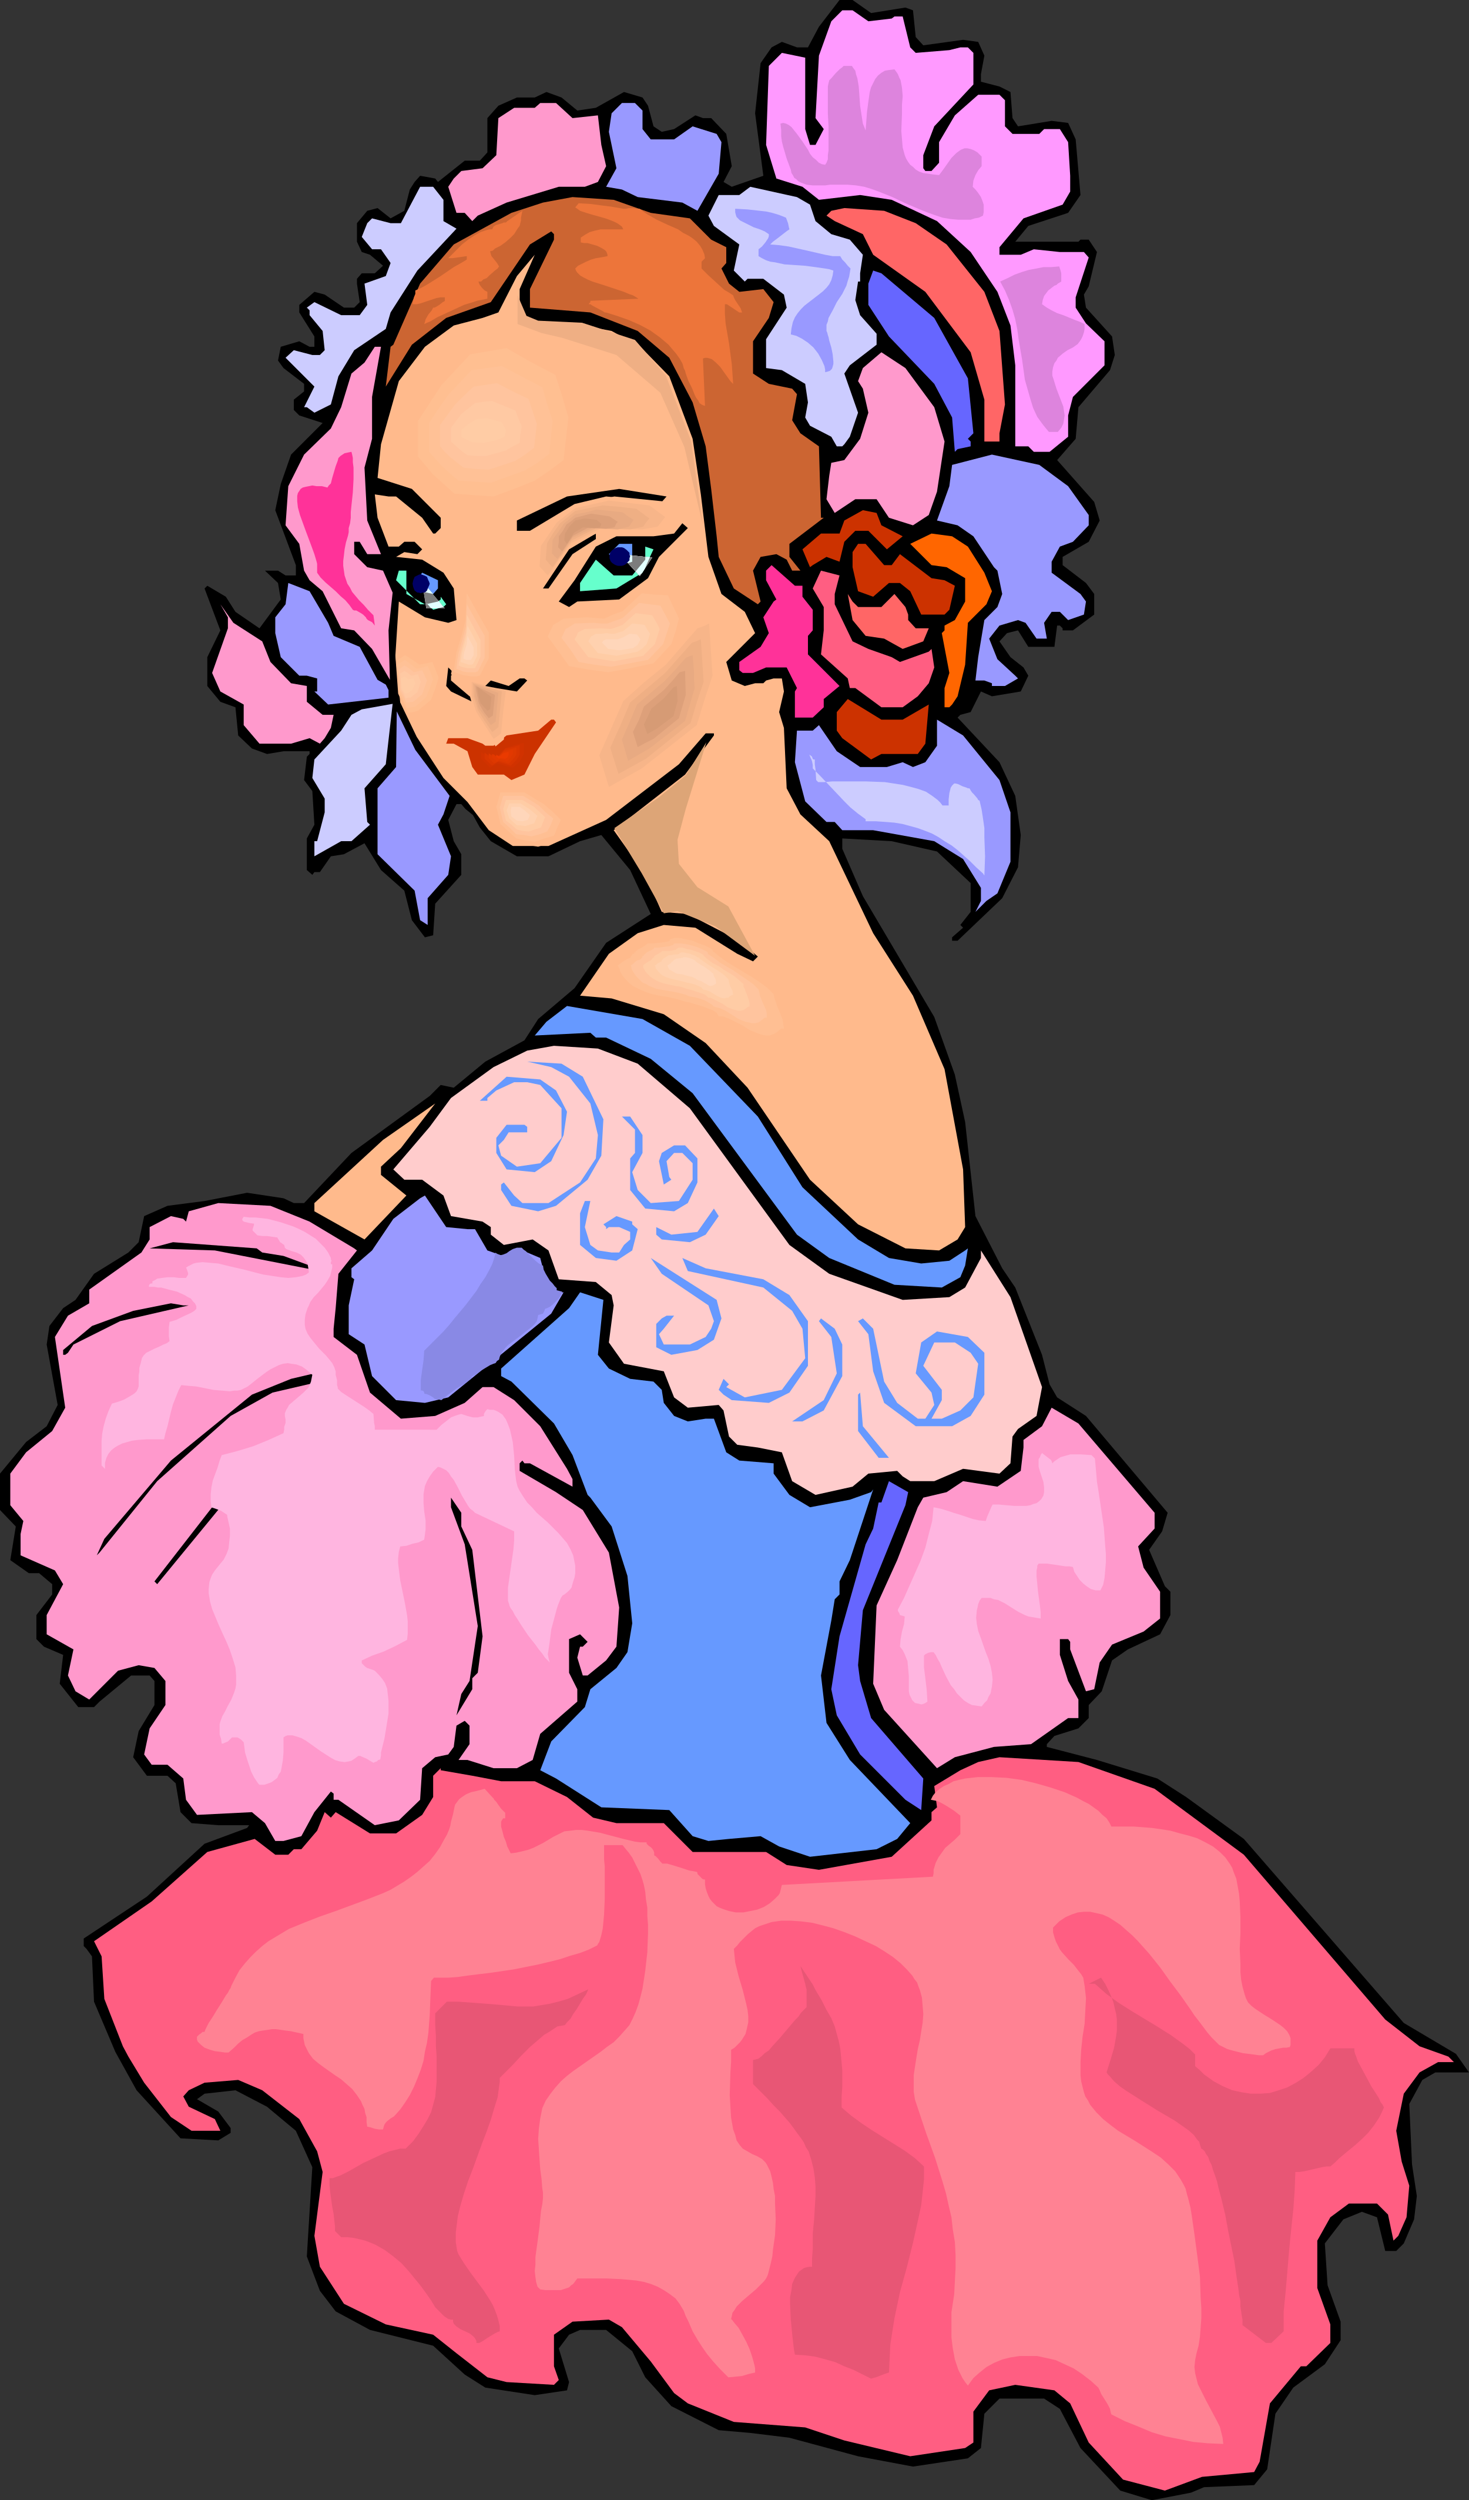 <?xml version="1.0" encoding="UTF-8" standalone="no"?>
<svg
   version="1.0"
   width="91.498mm"
   height="155.668mm"
   id="svg148"
   sodipodi:docname="Girl in Dress 1.wmf"
   xmlns:inkscape="http://www.inkscape.org/namespaces/inkscape"
   xmlns:sodipodi="http://sodipodi.sourceforge.net/DTD/sodipodi-0.dtd"
   xmlns="http://www.w3.org/2000/svg"
   xmlns:svg="http://www.w3.org/2000/svg">
  <rect width="100%" height="100%" fill="#333333" stroke="none"/>
  <sodipodi:namedview
     id="namedview148"
     pagecolor="#ffffff"
     bordercolor="#000000"
     borderopacity="0.25"
     inkscape:showpageshadow="2"
     inkscape:pageopacity="0.0"
     inkscape:pagecheckerboard="0"
     inkscape:deskcolor="#d1d1d1"
     inkscape:document-units="mm" />
  <defs
     id="defs1">
    <pattern
       id="WMFhbasepattern"
       patternUnits="userSpaceOnUse"
       width="6"
       height="6"
       x="0"
       y="0" />
  </defs>
  <path
     style="fill:#000000;fill-opacity:1;fill-rule:evenodd;stroke:none"
     d="m 205.067,3.07 8.08,-1.293 1.778,0.646 0.646,6.302 1.778,1.939 9.373,-1.293 3.555,0.485 1.454,3.232 -0.808,4.363 v 1.778 l 4.363,1.131 2.586,1.293 0.485,6.14 1.293,1.939 7.918,-1.293 3.878,0.485 1.778,3.878 1.131,13.089 -2.909,4.201 -9.373,3.07 -3.07,3.717 h 14.867 l 0.485,-0.485 h 1.939 l 1.939,2.909 -1.939,8.08 -1.131,1.939 0.485,3.07 6.141,6.787 0.646,4.363 -1.131,3.555 -7.433,8.726 -0.646,7.433 -4.363,5.009 8.726,9.857 1.293,4.363 -2.586,5.009 -6.141,3.555 v 1.939 l 5.494,4.201 1.939,2.585 v 4.848 l -5.01,3.717 h -2.424 v -0.485 l -0.646,-0.646 h -0.646 l -0.646,5.009 h -6.141 l -2.424,-3.878 -2.586,0.646 -1.778,1.939 2.586,3.717 3.07,2.424 1.131,1.939 -1.778,3.717 -6.787,1.131 -2.586,-1.131 -2.424,4.848 -2.424,0.646 -0.646,0.646 9.857,10.503 3.717,7.918 1.293,9.211 -0.646,7.595 -3.717,7.272 -10.504,10.019 h -1.293 v -0.808 l 2.586,-2.262 -0.646,-0.646 2.424,-3.07 v -6.787 l -7.918,-7.433 -10.665,-2.424 -11.635,-0.646 v 2.424 l 4.848,11.15 16.806,28.44 4.848,13.574 2.424,11.15 2.424,22.138 6.302,12.281 3.07,4.525 6.302,15.836 1.778,6.948 1.778,3.07 6.787,4.363 19.23,22.784 -1.293,4.363 -3.07,4.363 3.717,8.564 1.293,1.293 v 5.494 l -2.424,4.525 -7.595,3.555 -3.717,2.585 -2.424,7.272 -3.07,3.232 v 3.07 l -2.424,2.424 -5.656,1.778 -1.778,1.939 v 0.646 l 11.797,3.07 14.221,4.363 6.787,4.363 13.574,9.857 37.652,43.306 12.281,7.272 3.07,4.363 h -7.918 l -3.07,1.778 -3.07,5.656 0.646,14.22 1.131,7.433 -0.646,5.494 -2.424,5.656 -1.778,1.778 h -2.586 l -1.939,-7.918 -3.555,-1.293 -4.363,1.778 -4.363,5.656 0.646,9.857 3.07,8.564 v 4.363 l -3.717,5.656 -7.433,5.494 -4.202,6.14 -1.939,13.089 -3.07,3.717 -11.797,0.485 -3.07,1.293 -9.211,1.778 -7.433,-2.262 -9.373,-10.019 -4.848,-9.211 -3.717,-2.424 h -10.504 l -3.555,3.555 -0.808,8.08 -3.07,2.424 -12.928,1.939 -12.928,-2.424 -16.16,-4.363 -9.211,-1.131 -7.433,-0.646 -11.15,-5.656 -6.141,-6.787 -3.07,-6.14 -6.141,-5.009 h -6.141 l -2.586,1.131 -2.424,3.232 2.424,7.918 -0.485,1.939 -7.595,1.131 -11.635,-1.778 -4.848,-3.07 -7.433,-6.787 -14.867,-3.717 -8.08,-4.363 -3.717,-4.848 -3.07,-8.08 1.293,-21.007 -3.878,-8.564 -6.787,-5.656 -7.433,-3.878 -7.272,0.808 -1.778,1.293 5.01,2.909 2.909,3.878 v 1.131 l -2.909,1.778 -8.888,-0.485 -10.342,-11.311 -5.01,-9.049 -5.01,-11.796 -0.485,-10.665 -1.293,-1.778 -0.646,-0.646 v -1.778 l 14.867,-9.857 13.574,-12.443 10.019,-3.717 0.485,-0.646 h -7.272 l -6.302,-0.485 -2.586,-2.585 -1.131,-6.787 -1.939,-1.778 H 34.582 l -3.232,-4.363 1.293,-6.14 3.717,-6.14 v -5.656 l -1.131,-1.293 h -4.363 l -7.433,6.14 -1.293,1.293 h -3.717 l -4.363,-5.494 0.808,-6.787 -4.525,-1.939 -1.778,-1.778 v -5.656 l 3.717,-4.848 v -2.424 L 9.211,370.205 H 6.787 L 2.424,367.135 3.717,359.217 0,355.339 v -8.564 l 6.141,-7.433 4.848,-3.717 2.586,-5.009 -2.586,-14.22 0.646,-4.363 3.232,-4.201 2.909,-1.939 4.363,-6.14 8.08,-5.009 2.424,-2.424 1.293,-6.14 5.494,-2.424 8.726,-1.131 10.019,-1.939 8.565,1.293 2.424,1.131 h 2.424 l 11.15,-11.796 18.422,-13.412 2.586,-2.585 3.07,0.646 7.433,-6.14 9.211,-5.009 3.232,-5.009 8.565,-7.272 7.433,-10.665 10.504,-6.787 -4.848,-10.342 -6.787,-8.241 -5.01,1.454 -7.433,3.555 h -7.433 l -6.141,-3.555 -2.586,-3.232 -1.616,-2.909 -1.778,-1.454 -0.97,-1.131 h -1.131 l -1.939,3.717 1.293,5.009 1.778,3.07 v 4.848 l -6.141,6.787 -0.485,7.433 -1.939,0.485 -3.07,-4.04 -1.778,-6.948 -5.494,-4.848 -3.878,-6.302 -4.848,2.585 -3.07,0.485 -2.586,3.717 h -1.293 l -0.485,0.646 -1.293,-1.131 v -7.433 l 1.778,-3.232 -0.485,-7.918 -1.939,-2.585 0.646,-5.494 0.646,-0.646 v -0.646 h -6.141 l -3.878,0.646 -3.555,-1.293 -3.232,-3.07 -0.646,-6.625 -3.555,-1.293 -3.07,-3.717 v -6.787 l 3.07,-6.302 -3.717,-9.857 0.646,-0.646 4.363,2.585 2.262,3.555 5.656,3.878 5.01,-6.787 -0.646,-3.878 -3.07,-2.909 h 3.07 l 1.778,1.131 h 2.424 v -2.424 l -4.848,-12.927 1.293,-6.14 2.424,-6.948 7.433,-7.433 -5.494,-1.778 -1.293,-1.293 v -2.424 l 2.424,-1.939 v -1.778 l -4.848,-3.717 -1.293,-1.778 0.646,-3.232 4.363,-1.293 2.424,1.293 h 1.131 V 79.18 L 70.457,73.524 v -1.778 l 3.555,-3.07 2.424,0.646 4.525,3.07 h 2.424 l 1.293,-1.293 -0.646,-4.363 v -1.131 l 1.131,-1.293 h 3.07 l 1.939,-1.778 -3.07,-2.585 -1.939,-0.646 -1.131,-2.424 v -4.363 l 2.424,-2.909 2.424,-0.646 3.07,2.424 3.232,-1.778 1.293,-5.009 1.131,-1.778 1.293,-1.454 3.555,0.646 0.646,0.808 6.302,-5.009 h 3.555 l 1.778,-1.939 v -8.08 l 2.586,-2.909 4.363,-1.939 h 4.202 l 2.747,-1.293 3.555,1.293 3.717,3.07 4.363,-0.646 6.625,-3.717 4.363,1.293 1.293,1.939 1.293,4.848 1.939,1.293 2.909,-0.646 5.01,-3.232 1.778,0.646 h 1.939 l 3.555,3.717 1.293,7.595 -1.939,3.717 1.939,1.131 7.433,-2.585 -1.939,-14.705 1.293,-11.796 2.586,-3.717 2.424,-1.293 3.555,1.293 h 2.586 L 192.786,6.302 197.634,0 h 3.07 z"
     id="path1" />
  <path
     style="fill:#ff99ff;fill-opacity:1;fill-rule:evenodd;stroke:none"
     d="m 204.421,5.009 5.494,-0.646 0.646,-0.485 h 1.939 l 1.778,7.272 1.293,1.293 7.918,-0.646 2.586,-0.646 h 1.778 l 1.293,1.293 v 7.433 l -9.211,9.857 -2.586,6.787 v 3.07 l 0.485,0.646 h 1.454 l 1.778,-1.939 v -4.848 l 3.717,-6.302 5.494,-4.848 h 5.01 l 1.293,1.293 v 6.14 l 1.778,1.778 h 6.302 l 1.131,-1.131 h 3.717 l 1.939,3.07 0.485,7.918 v 3.717 l -1.778,3.07 -9.211,3.232 -5.656,6.787 v 1.778 h 5.01 l 3.07,-1.293 6.141,0.646 h 5.656 l 1.131,1.293 -3.07,9.372 v 2.424 l 2.424,3.717 4.363,4.201 v 5.656 l -7.433,7.433 -1.131,4.363 v 5.009 l -4.363,3.555 h -3.717 l -1.293,-1.293 h -3.07 V 85.966 l -1.131,-9.372 -3.07,-7.918 -6.302,-9.372 -7.918,-7.272 -10.665,-5.009 -7.433,-1.131 -9.696,1.131 -3.878,-3.07 -6.141,-1.939 -2.424,-7.918 0.646,-18.583 3.07,-3.07 5.494,1.131 V 30.379 l 1.131,3.717 h 1.293 l 1.939,-3.717 -1.939,-2.585 0.808,-14.705 2.909,-8.08 2.586,-2.585 h 2.424 z"
     id="path2" />
  <path
     style="fill:#ff99cc;fill-opacity:1;fill-rule:evenodd;stroke:none"
     d="m 134.772,27.794 5.979,-0.646 0.808,6.948 1.131,5.009 -1.939,3.717 -3.07,1.131 h -6.141 l -12.281,3.717 -6.787,3.07 -1.293,1.293 -1.778,-1.939 h -1.939 l -1.939,-6.14 1.293,-1.939 1.778,-1.778 5.01,-0.646 3.232,-3.07 0.485,-8.726 3.717,-2.424 h 4.848 l 1.293,-1.131 h 3.717 z"
     id="path3" />
  <path
     style="fill:#9999ff;fill-opacity:1;fill-rule:evenodd;stroke:none"
     d="m 151.255,26.016 v 4.363 l 1.939,2.424 h 5.494 l 4.363,-3.07 5.656,1.778 1.131,1.939 -0.646,7.433 -5.01,8.726 -3.555,-1.939 -10.504,-1.293 -3.717,-1.778 -3.717,-0.646 2.424,-4.363 -1.778,-8.564 0.646,-4.363 2.424,-2.424 h 3.07 z"
     id="path4" />
  <path
     style="fill:#ccccff;fill-opacity:1;fill-rule:evenodd;stroke:none"
     d="m 104.392,47.023 v 5.009 l 3.07,1.778 -9.211,9.857 -6.302,9.857 -1.131,3.878 -7.433,5.009 -3.717,6.14 -1.778,6.625 -3.878,1.939 -1.778,-1.293 h -0.646 l 2.424,-4.848 -6.787,-6.787 1.939,-1.778 4.363,1.131 h 1.778 l 1.131,-1.131 -0.485,-4.525 -3.07,-3.717 v -1.131 l -0.646,-0.646 1.778,-1.293 6.302,3.07 h 4.363 L 86.455,71.746 85.808,66.737 90.818,64.96 91.949,61.889 89.687,58.658 h -2.101 l -2.424,-2.909 1.293,-3.232 1.131,-1.131 4.363,1.131 h 2.424 l 4.525,-8.564 h 3.07 z"
     id="path5" />
  <path
     style="fill:#ccccff;fill-opacity:1;fill-rule:evenodd;stroke:none"
     d="m 190.685,48.154 1.293,3.878 3.717,3.07 4.363,1.293 3.07,3.555 -0.646,4.363 v 1.939 h -0.485 l -0.646,4.363 1.131,3.555 3.878,4.363 v 2.585 l -6.302,4.848 -1.293,1.939 3.232,9.211 -1.939,5.656 -1.293,1.778 -0.485,0.485 h -1.293 l -1.293,-2.262 -5.01,-2.585 -1.131,-1.939 0.646,-3.555 -0.646,-4.363 -5.494,-3.232 -3.717,-0.485 v -6.787 l 4.848,-7.433 -0.646,-3.07 -4.848,-3.717 h -3.717 l -0.646,0.646 -2.586,-2.585 1.293,-6.14 -5.979,-4.363 -1.293,-2.424 2.424,-4.848 h 4.848 l 2.586,-1.939 10.989,2.424 z"
     id="path6" />
  <path
     style="fill:#cc6532;fill-opacity:1;fill-rule:evenodd;stroke:none"
     d="m 153.194,50.093 9.211,1.293 5.01,5.009 3.555,1.778 v 3.717 l -1.131,1.293 1.778,3.555 2.424,1.939 5.656,-0.646 2.424,3.07 -1.131,3.717 -3.717,5.494 v 7.595 l 3.717,2.424 5.494,1.131 1.131,1.293 -1.131,6.14 1.939,3.07 4.363,3.07 0.485,16.805 h 0.646 l -8.08,6.14 v 3.07 l 2.586,3.232 h -1.939 l -1.293,-2.585 -2.424,-1.293 -3.717,0.646 -1.778,3.232 1.778,7.272 -0.646,0.646 -5.656,-3.717 -3.555,-7.433 -0.485,-4.848 -1.293,-11.15 -1.293,-10.019 -3.07,-10.342 -5.494,-10.503 -7.433,-6.302 -11.15,-4.363 -14.221,-1.131 v -4.363 L 130.409,56.395 v -1.293 l -0.646,-0.646 -5.01,3.07 -9.211,13.574 -10.504,3.717 -8.08,6.302 -6.141,9.857 1.131,-9.372 0.646,-0.485 6.302,-14.382 7.918,-9.211 13.574,-7.433 7.433,-2.424 6.949,-1.293 9.696,0.646 z"
     id="path7" />
  <path
     style="fill:#ff6666;fill-opacity:1;fill-rule:evenodd;stroke:none"
     d="m 215.571,52.517 7.272,5.009 8.888,11.15 3.555,9.211 1.293,17.29 -1.293,6.787 v 1.939 h -3.555 v -9.857 l -3.232,-11.15 -10.665,-14.22 -12.281,-8.726 -2.424,-4.848 -6.625,-3.07 -1.939,-1.293 1.131,-1.131 3.07,-0.646 9.373,0.646 z"
     id="path8" />
  <path
     style="fill:#ffba8c;fill-opacity:1;fill-rule:evenodd;stroke:none"
     d="m 122.329,73.524 3.07,1.939 9.373,0.646 9.211,1.778 6.787,3.717 6.787,6.948 5.494,14.705 1.939,13.089 1.778,14.705 3.07,8.726 5.494,4.201 2.424,5.009 -6.787,6.787 1.293,4.363 3.07,1.293 2.424,-0.646 h 1.939 l 0.646,-0.646 1.778,-0.485 h 1.939 l 0.485,3.07 -1.131,4.848 1.131,3.717 0.646,14.22 3.232,6.14 6.787,6.302 10.342,21.653 9.373,14.705 7.433,17.29 4.363,23.592 0.485,13.574 -1.778,2.909 -4.363,2.585 -7.918,-0.485 -11.15,-5.656 -11.312,-10.503 -14.705,-21.653 -9.857,-10.503 -9.857,-6.787 -12.281,-3.717 -7.433,-0.646 6.787,-9.857 6.787,-4.848 6.141,-1.939 7.433,0.646 9.857,6.14 3.717,1.778 1.131,-1.131 -4.363,-3.717 -12.12,-6.302 -6.141,-0.485 -3.878,-8.726 -7.433,-10.503 16.806,-13.089 6.787,-9.211 v -0.485 h -1.939 l -6.302,7.272 -17.129,13.089 -13.574,6.14 h -8.403 l -5.656,-3.717 -5.01,-6.625 -5.656,-5.656 -6.302,-9.695 -3.878,-8.08 -1.131,-11.15 0.808,-12.604 6.141,3.717 5.494,1.293 1.939,-0.646 -0.646,-7.433 -2.424,-3.717 -5.01,-3.07 -6.141,-0.646 1.939,-1.131 3.07,0.485 1.131,-1.131 -1.778,-1.778 h -2.424 l -1.293,1.131 h -2.424 l -2.586,-6.787 -0.646,-5.494 3.232,0.485 h 1.778 l 6.141,5.009 2.586,3.717 h 0.485 l 1.293,-1.293 v -2.424 l -6.787,-6.787 -8.08,-2.585 0.808,-7.918 4.202,-14.866 6.141,-8.08 6.787,-5.009 6.787,-1.778 3.717,-1.293 4.363,-8.564 4.202,-5.009 -3.555,8.08 z"
     id="path9" />
  <path
     style="fill:#6666ff;fill-opacity:1;fill-rule:evenodd;stroke:none"
     d="m 219.934,74.817 7.918,14.22 1.293,12.927 -1.293,1.293 0.646,0.646 v 1.131 l -3.07,0.646 -0.646,0.646 -0.646,-8.08 -4.202,-7.918 -10.665,-11.15 -4.848,-7.433 v -5.009 l 1.131,-3.07 1.939,0.646 z"
     id="path10" />
  <path
     style="fill:#ff99cc;fill-opacity:1;fill-rule:evenodd;stroke:none"
     d="m 87.586,93.4 v 9.857 l -1.778,6.787 0.646,12.443 3.232,7.918 h -3.232 l -1.778,-2.909 h -1.293 v 2.909 l 3.07,3.07 3.717,0.808 2.262,5.171 -0.97,8.888 0.323,11.635 -4.202,-7.272 -4.202,-4.363 -3.07,-0.485 -4.363,-8.726 -3.07,-2.585 -1.293,-2.262 -1.131,-6.302 -3.232,-4.363 0.646,-9.211 3.717,-7.433 6.302,-6.14 2.424,-5.009 2.424,-7.918 3.07,-2.585 2.424,-3.717 H 89.687 Z"
     id="path11" />
  <path
     style="fill:#ff99cc;fill-opacity:1;fill-rule:evenodd;stroke:none"
     d="m 219.934,95.824 2.424,8.08 -1.778,11.796 -1.939,5.494 -3.717,2.424 -5.656,-1.778 -2.909,-4.363 h -5.01 l -4.848,3.232 -1.939,-3.232 0.646,-5.494 0.485,-3.07 3.07,-0.646 3.717,-5.009 1.939,-6.14 -1.293,-5.656 -1.131,-1.778 1.131,-3.07 4.363,-3.717 5.656,3.717 z"
     id="path12" />
  <path
     style="fill:#9999ff;fill-opacity:1;fill-rule:evenodd;stroke:none"
     d="m 251.446,114.407 4.848,6.787 v 2.424 l -3.717,3.878 -3.07,1.131 -1.939,3.555 v 2.585 l 6.787,5.009 1.293,1.778 -0.485,3.07 -3.717,1.293 -1.939,-1.939 h -1.939 l -1.778,2.585 0.646,3.717 h -2.424 l -2.586,-3.717 -1.778,-0.646 -4.363,1.293 -2.424,3.07 1.939,4.848 4.202,3.878 0.646,0.646 -3.07,1.778 h -3.07 v -0.646 l -1.778,-0.646 h -2.101 l 0.646,-5.494 1.454,-8.726 3.07,-3.07 1.131,-3.07 -1.131,-5.494 -0.808,-0.808 -4.848,-7.272 -3.717,-2.585 -4.848,-1.131 2.909,-8.08 0.646,-5.009 9.373,-2.424 11.15,2.424 z"
     id="path13" />
  <path
     style="fill:#000000;fill-opacity:1;fill-rule:evenodd;stroke:none"
     d="m 155.78,118.123 -13.089,-1.293 -7.433,1.778 -10.504,6.302 h -3.07 v -2.424 l 11.797,-5.656 12.281,-1.778 11.15,1.778 z"
     id="path14" />
  <path
     style="fill:#cc3200;fill-opacity:1;fill-rule:evenodd;stroke:none"
     d="m 207.491,123.617 5.01,2.585 -3.717,3.07 -4.363,-4.363 h -3.07 l -2.586,2.585 -1.131,4.686 -3.07,-1.131 -3.232,1.939 -0.646,0.485 -1.778,-4.201 4.363,-3.717 h 4.363 l 1.131,-3.07 4.363,-2.424 3.232,0.646 z"
     id="path15" />
  <path
     style="fill:#000000;fill-opacity:1;fill-rule:evenodd;stroke:none"
     d="m 155.134,131.05 -2.586,5.009 -6.787,5.009 -9.857,0.485 -1.939,1.293 -2.424,-1.293 3.717,-5.009 5.01,-7.918 4.848,-2.424 h 8.726 l 4.848,-0.646 1.939,-2.424 1.293,1.131 z"
     id="path16" />
  <path
     style="fill:#000000;fill-opacity:1;fill-rule:evenodd;stroke:none"
     d="m 134.772,130.404 -5.656,8.08 h -1.293 l 6.141,-9.211 6.302,-3.717 v 1.293 z"
     id="path17" />
  <path
     style="fill:#ff6600;fill-opacity:1;fill-rule:evenodd;stroke:none"
     d="m 227.852,128.627 3.878,6.14 1.778,4.363 -1.293,3.07 -4.363,4.363 -0.646,9.857 -1.778,7.433 -1.293,1.939 -0.646,0.646 h -1.131 v -4.525 l 1.131,-3.555 -1.778,-9.372 0.646,-0.646 v -1.131 l 2.424,-1.293 2.424,-4.363 v -5.494 l -4.363,-2.585 -3.555,-0.485 -5.01,-5.009 5.01,-2.424 4.848,0.646 z"
     id="path18" />
  <path
     style="fill:#6699ff;fill-opacity:1;fill-rule:evenodd;stroke:none"
     d="m 148.831,132.182 -3.07,0.808 -2.424,-2.585 2.424,-2.424 h 3.07 z"
     id="path19" />
  <path
     style="fill:#cc3200;fill-opacity:1;fill-rule:evenodd;stroke:none"
     d="m 208.138,132.989 h 1.778 l 1.939,-2.585 7.433,5.656 3.07,0.485 2.424,1.293 -1.293,5.656 -1.131,1.131 h -5.494 l -2.586,-5.494 -2.424,-1.939 h -2.586 l -3.717,3.232 -3.555,-1.293 -1.293,-5.656 v -3.555 l 1.293,-1.939 h 1.778 z"
     id="path20" />
  <path
     style="fill:#66ffcc;fill-opacity:1;fill-rule:evenodd;stroke:none"
     d="m 151.255,134.767 -6.141,3.717 -8.565,0.646 v -1.939 l 3.717,-5.494 4.202,3.717 h 4.363 l 3.07,-3.717 v -3.07 l 1.939,0.646 z"
     id="path21" />
  <path
     style="fill:#ff3299;fill-opacity:1;fill-rule:evenodd;stroke:none"
     d="m 188.907,137.837 v 2.585 l 2.424,3.07 v 4.848 l -1.131,1.293 v 4.363 l 7.433,7.433 -3.717,3.07 v 1.939 l -2.586,2.424 h -4.202 v -6.14 l 0.485,-0.808 -2.424,-4.848 h -4.848 l -3.07,1.293 h -2.424 l -0.808,-0.646 v -1.939 l 5.01,-3.555 1.939,-3.232 -1.293,-3.717 2.424,-3.717 0.646,-0.485 -2.424,-4.525 v -2.262 l 1.293,-1.293 5.494,4.848 z"
     id="path22" />
  <path
     style="fill:#66ffcc;fill-opacity:1;fill-rule:evenodd;stroke:none"
     d="m 95.666,139.776 4.363,2.424 3.07,-0.646 0.646,-0.485 v -0.646 l 1.293,1.778 -0.646,0.646 -2.424,0.646 -1.293,-1.293 h -1.778 l -5.656,-5.656 0.646,-2.262 h 1.778 z"
     id="path23" />
  <path
     style="fill:#ff5e82;fill-opacity:1;fill-rule:evenodd;stroke:none"
     d="m 196.503,139.776 v 2.424 l 4.202,8.726 3.717,1.778 5.494,1.939 1.939,1.131 6.787,-2.424 0.646,-0.646 0.646,4.363 -1.293,3.717 -2.586,3.07 -3.555,2.585 h -5.01 l -6.141,-4.525 h -1.293 l -0.485,-2.262 -6.302,-5.656 0.646,-5.656 v -5.494 l -2.586,-4.363 1.939,-4.201 4.363,1.131 z"
     id="path24" />
  <path
     style="fill:#6699ff;fill-opacity:1;fill-rule:evenodd;stroke:none"
     d="m 103.099,138.484 -1.131,1.293 -2.586,-0.646 -1.778,-1.939 1.778,-2.424 3.717,1.778 z"
     id="path25" />
  <path
     style="fill:#9999ff;fill-opacity:1;fill-rule:evenodd;stroke:none"
     d="m 77.244,146.563 1.293,3.07 6.141,2.585 4.202,7.756 1.939,1.131 0.646,1.293 v 1.778 l -14.221,1.616 -3.232,-3.07 h 0.646 v -3.07 l -2.424,-0.646 H 70.457 l -4.363,-4.363 -1.293,-5.656 v -3.717 l 2.424,-3.07 0.646,-5.009 5.01,1.939 z"
     id="path26" />
  <path
     style="fill:#ff6666;fill-opacity:1;fill-rule:evenodd;stroke:none"
     d="m 201.997,142.847 h 5.494 l 3.07,-3.07 2.586,3.07 0.646,1.778 v 1.293 l 1.778,1.939 h 3.07 l -1.293,3.07 -4.848,1.778 -4.363,-2.424 -4.363,-0.646 -3.07,-3.717 -1.131,-6.14 1.131,1.778 z"
     id="path27" />
  <path
     style="fill:#ff99cc;fill-opacity:1;fill-rule:evenodd;stroke:none"
     d="m 61.73,150.926 1.939,4.848 4.848,5.009 3.717,0.646 v 3.717 l 3.717,3.07 h 2.586 l -0.646,3.07 -1.454,2.424 -1.131,1.293 -2.424,-1.293 -4.363,1.293 h -7.433 l -3.717,-4.363 v -4.848 l -5.494,-3.07 -1.939,-4.363 3.717,-10.503 v -2.585 l -1.778,-3.07 3.07,4.363 z"
     id="path28" />
  <path
     style="fill:#000000;fill-opacity:1;fill-rule:evenodd;stroke:none"
     d="m 106.17,159.006 v 1.131 l 4.363,3.717 h 0.646 v 1.293 l -5.01,-2.424 -1.131,-1.293 0.485,-4.363 1.293,1.293 z"
     id="path29" />
  <path
     style="fill:#cc3200;fill-opacity:1;fill-rule:evenodd;stroke:none"
     d="m 212.501,169.347 6.141,-3.555 -0.808,9.211 -1.778,2.424 h -8.565 l -2.424,1.293 -6.787,-5.009 -1.293,-1.778 v -4.363 l 2.586,-3.07 7.918,4.848 z"
     id="path30" />
  <path
     style="fill:#ccccff;fill-opacity:1;fill-rule:evenodd;stroke:none"
     d="m 90.818,179.851 -5.01,5.656 0.646,7.918 0.646,0.646 -4.363,3.878 h -2.424 l -6.302,3.555 v -3.555 h 0.646 l 1.778,-6.787 v -3.232 l -2.909,-4.848 0.485,-4.363 6.302,-6.787 2.424,-3.717 2.424,-1.293 7.272,-1.293 z"
     id="path31" />
  <path
     style="fill:#cc3200;fill-opacity:1;fill-rule:evenodd;stroke:none"
     d="m 130.894,169.994 -5.01,7.433 -2.424,4.848 -3.07,1.293 -1.778,-1.293 h -6.141 l -1.293,-1.778 -1.131,-3.717 -3.232,-1.778 h -1.778 l 0.485,-1.293 h 4.525 l 3.555,1.293 0.646,0.485 h 1.939 l 3.07,-2.424 7.433,-1.131 3.07,-2.585 h 0.646 z"
     id="path32" />
  <path
     style="fill:#9999ff;fill-opacity:1;fill-rule:evenodd;stroke:none"
     d="m 235.286,183.568 2.586,7.595 v 11.635 l -3.07,7.433 -2.586,1.778 -2.586,2.585 1.293,-2.585 v -3.07 l -4.202,-6.787 -6.787,-4.201 -14.382,-2.585 h -7.272 l -1.778,-1.939 h -1.939 l -5.01,-4.848 -2.424,-9.211 0.485,-7.433 h 3.717 l 1.454,-1.293 4.202,6.14 5.494,3.717 h 6.302 l 3.717,-1.131 2.424,1.131 2.909,-1.131 2.747,-3.878 v -6.14 l 6.141,3.717 z"
     id="path33" />
  <path
     style="fill:#cc3200;fill-opacity:1;fill-rule:evenodd;stroke:none"
     d="m 122.976,179.366 -1.939,1.778 -4.202,-1.293 -2.101,1.293 -2.262,-2.424 v -1.939 l 1.778,1.293 h 2.586 l 2.424,-2.585 4.848,-1.131 v 3.07 z"
     id="path34" />
  <path
     style="fill:#d13200;fill-opacity:1;fill-rule:evenodd;stroke:none"
     d="m 122.329,179.205 -1.616,1.454 -1.939,-0.485 -0.97,-0.323 -0.808,-0.162 -1.616,0.97 -0.97,-0.97 -1.131,-1.131 v -1.616 l 1.454,1.131 h 2.262 l 0.97,-1.131 1.131,-0.97 2.101,-0.646 2.101,-0.485 v 2.585 l -0.485,0.97 z"
     id="path35" />
  <path
     style="fill:#d83500;fill-opacity:1;fill-rule:evenodd;stroke:none"
     d="m 121.521,178.881 -0.646,0.646 -0.646,0.646 -3.07,-0.97 -0.646,0.485 -0.646,0.485 -1.778,-1.616 v -1.454 l 0.646,0.485 0.646,0.485 h 1.778 l 0.97,-0.97 0.808,-0.97 1.778,-0.323 1.616,-0.485 v 2.262 z"
     id="path36" />
  <path
     style="fill:#dd3800;fill-opacity:1;fill-rule:evenodd;stroke:none"
     d="m 120.875,178.558 -0.646,0.646 -0.485,0.485 -2.262,-0.646 -0.485,0.323 -0.646,0.323 -1.293,-1.293 v -1.131 l 0.485,0.323 0.485,0.323 h 1.454 l 0.646,-0.646 0.646,-0.646 2.747,-0.646 v 1.616 l -0.323,0.485 z"
     id="path37" />
  <path
     style="fill:#e23800;fill-opacity:1;fill-rule:evenodd;stroke:none"
     d="m 120.067,178.397 -0.646,0.808 -0.808,-0.323 -0.97,-0.323 -0.323,0.323 -0.323,0.323 -1.131,-0.97 v -0.808 l 0.485,0.162 0.323,0.323 h 0.97 l 0.485,-0.485 0.485,-0.485 2.101,-0.485 v 1.131 l -0.323,0.323 z"
     id="path38" />
  <path
     style="fill:#ea3a00;fill-opacity:1;fill-rule:evenodd;stroke:none"
     d="m 119.421,178.235 -0.485,0.323 -1.131,-0.162 -0.323,0.162 -0.646,-0.485 v -0.485 l 0.485,0.323 h 0.485 l 0.646,-0.646 1.293,-0.323 v 0.646 z"
     id="path39" />
  <path
     style="fill:#9999ff;fill-opacity:1;fill-rule:evenodd;stroke:none"
     d="m 104.392,191.647 -1.293,2.424 3.07,7.433 -0.646,4.363 -4.848,5.494 v 6.302 l -1.778,-1.131 -1.293,-6.948 -8.726,-8.564 V 185.507 l 4.363,-5.009 0.162,-13.089 4.363,9.049 8.08,10.827 z"
     id="path40" />
  <path
     style="fill:#6699ff;fill-opacity:1;fill-rule:evenodd;stroke:none"
     d="m 162.405,246.103 15.998,16.644 10.504,16.644 13.089,12.281 7.272,4.363 7.595,1.293 6.625,-0.646 3.717,-2.424 0.646,-0.485 -0.646,4.04 -1.131,2.747 -4.363,2.424 -11.15,-0.646 -15.352,-6.302 -7.595,-5.494 -24.563,-33.288 -9.857,-8.08 -10.504,-5.009 h -2.424 l -1.293,-1.131 -13.089,0.646 2.747,-3.232 4.848,-3.717 17.776,3.07 z"
     id="path41" />
  <path
     style="fill:#ffcccc;fill-opacity:1;fill-rule:evenodd;stroke:none"
     d="m 150.124,250.305 12.281,10.503 23.432,32.157 9.373,6.787 17.291,6.14 10.989,-0.646 3.717,-2.262 3.717,-6.948 v -1.778 l 6.949,10.988 7.433,21.168 -1.293,6.787 -4.363,3.07 -1.293,1.778 -0.485,6.302 -2.586,2.424 -8.565,-1.131 -6.787,2.909 h -5.656 l -1.778,-1.131 -1.293,-1.293 -6.787,0.646 -3.717,3.07 -8.726,1.939 -5.494,-3.232 -2.424,-6.787 -5.656,-1.131 -4.848,-0.646 -1.939,-1.939 -1.293,-6.14 -1.131,-1.293 -7.272,0.646 -3.232,-2.424 -2.424,-6.14 -9.373,-1.778 -3.555,-5.009 1.131,-8.726 -0.485,-2.424 -3.717,-3.07 -8.726,-0.646 -2.424,-6.787 -3.717,-2.585 -6.787,1.293 -3.07,-2.424 v -1.778 l -1.939,-1.293 -7.433,-1.293 -1.778,-4.848 -5.01,-3.717 h -4.202 l -2.586,-2.424 8.565,-10.019 5.01,-6.787 10.019,-7.272 7.918,-3.878 6.302,-1.131 10.342,0.646 z"
     id="path42" />
  <path
     style="fill:#6699ff;fill-opacity:1;fill-rule:evenodd;stroke:none"
     d="m 137.196,253.375 4.848,10.019 -0.485,8.564 -3.232,5.656 -7.433,6.14 -4.202,1.293 -6.302,-1.293 -2.424,-3.717 v -1.293 l 0.646,-0.485 2.424,3.07 1.939,1.778 h 6.141 l 7.433,-4.848 3.717,-5.656 0.485,-5.494 -1.778,-7.433 -5.01,-6.302 -4.202,-2.262 -5.656,-1.293 8.08,0.485 z"
     id="path43" />
  <path
     style="fill:#6699ff;fill-opacity:1;fill-rule:evenodd;stroke:none"
     d="m 130.894,256.607 2.586,5.009 -0.808,5.494 -2.909,6.14 -3.878,2.585 -6.625,-0.646 -2.424,-3.878 v -3.555 l 2.424,-3.07 h 4.202 l 0.646,0.485 v 1.293 h -4.363 l -1.131,1.778 -1.293,1.293 0.646,2.424 3.717,2.585 5.494,-0.808 5.01,-5.979 v -6.948 l -5.01,-5.494 -3.07,-0.646 h -3.07 l -4.202,1.939 -2.101,1.778 v 0.646 h -1.778 l 6.302,-5.656 7.918,0.646 z"
     id="path44" />
  <path
     style="fill:#ffba8c;fill-opacity:1;fill-rule:evenodd;stroke:none"
     d="m 89.687,274.543 v 1.939 l 5.979,4.848 -9.857,10.342 -11.797,-6.625 v -1.939 l 16.16,-14.866 12.281,-8.564 -8.08,10.503 z"
     id="path45" />
  <path
     style="fill:#6699ff;fill-opacity:1;fill-rule:evenodd;stroke:none"
     d="m 151.255,267.11 v 4.201 l -2.424,4.525 1.293,4.201 3.07,3.07 6.625,-0.485 3.232,-5.009 v -3.878 l -2.424,-2.424 h -1.939 l -1.778,1.939 0.646,3.717 0.485,0.646 -1.778,1.131 -1.131,-5.494 0.646,-1.939 2.909,-1.778 h 2.586 l 2.909,3.07 v 5.656 l -2.262,4.848 -3.232,1.939 -6.787,-0.646 -3.555,-4.363 v -7.433 l 1.131,-1.293 v -5.494 l -3.07,-3.07 h 1.939 z"
     id="path46" />
  <path
     style="fill:#9999ff;fill-opacity:1;fill-rule:evenodd;stroke:none"
     d="m 110.048,289.248 h 1.778 l 2.909,5.009 5.01,1.778 3.232,-1.778 4.202,1.778 1.454,5.656 2.909,2.424 h 1.131 l -2.909,5.009 -10.504,8.564 -13.736,11.15 -5.494,1.293 -6.787,-0.646 -5.656,-5.656 -1.778,-7.433 -3.717,-2.424 v -6.787 l 1.293,-6.14 -0.646,-0.485 v -2.101 l 4.848,-4.201 5.01,-7.433 6.302,-4.848 1.131,-0.646 5.01,7.433 z"
     id="path47" />
  <path
     style="fill:#6699ff;fill-opacity:1;fill-rule:evenodd;stroke:none"
     d="m 137.681,288.763 1.293,4.201 1.778,1.293 3.232,0.485 h 1.778 l 1.131,-1.778 1.454,-1.293 v -1.778 l -2.586,-1.131 h -2.424 l -0.646,0.485 v -0.485 l -0.646,-0.646 3.07,-1.939 3.717,1.293 v 0.646 l 1.293,1.131 -1.293,5.009 -3.717,2.424 -4.848,-0.646 -3.717,-3.07 v -7.433 l 1.131,-2.909 h 1.293 z"
     id="path48" />
  <path
     style="fill:#ff99cc;fill-opacity:1;fill-rule:evenodd;stroke:none"
     d="m 72.88,287.471 10.504,6.302 0.646,0.485 -4.363,5.494 -0.646,8.08 -0.485,4.848 v 1.939 l 5.494,4.201 3.07,8.888 7.272,6.14 8.08,-0.646 6.949,-3.07 4.202,-3.717 h 2.586 l 4.848,3.07 6.141,6.14 6.302,10.019 1.293,2.424 v 1.778 l -10.019,-5.494 h -1.293 l -0.485,-0.646 -0.646,0.646 v 1.778 l 8.565,5.009 6.302,4.201 6.141,10.019 2.424,12.927 -0.646,9.211 -2.424,3.232 -4.363,3.555 h -1.131 l -1.293,-4.201 0.646,-2.585 h 0.646 l 1.131,-1.131 -1.778,-1.778 -2.586,1.131 v 7.918 l 1.939,3.878 v 2.909 l -8.726,7.595 -1.778,6.14 -3.717,1.939 h -5.494 l -6.141,-1.939 h -2.101 l 2.586,-3.717 v -4.363 l -1.131,-1.131 -1.939,1.131 -0.646,5.009 -1.293,1.778 -3.07,0.646 -3.07,2.585 -0.485,7.433 -5.01,4.848 -5.656,1.131 -8.565,-5.979 H 78.536 V 422.076 l -0.646,-0.485 -3.878,4.848 -3.07,5.656 -4.202,1.131 h -1.939 l -2.424,-4.201 -3.07,-2.585 -12.928,0.646 -2.586,-3.555 -0.646,-5.009 -3.717,-3.232 h -3.717 l -1.778,-2.424 1.293,-6.14 3.717,-5.494 v -5.656 l -2.586,-3.07 -3.717,-0.646 -4.848,1.293 -6.787,6.787 -3.232,-1.939 -1.778,-3.717 1.293,-6.14 -6.302,-3.555 v -4.525 l 3.878,-7.272 -1.939,-3.232 -8.08,-3.555 v -5.009 l 0.646,-3.07 -3.07,-3.717 v -7.433 l 3.717,-5.009 6.141,-5.009 3.07,-5.494 -2.424,-16.644 3.07,-5.009 5.01,-2.909 v -3.232 l 12.281,-8.726 1.939,-3.07 v -2.909 l 5.01,-2.585 2.909,0.646 0.646,0.646 0.646,-2.424 6.949,-1.939 12.281,0.646 z"
     id="path49" />
  <path
     style="fill:#6699ff;fill-opacity:1;fill-rule:evenodd;stroke:none"
     d="m 166.122,290.541 -3.717,1.778 -6.625,-0.646 -1.293,-1.131 v -1.778 l 3.555,1.778 6.141,-0.646 3.878,-5.494 1.131,1.778 z"
     id="path50" />
  <path
     style="fill:#000000;fill-opacity:1;fill-rule:evenodd;stroke:none"
     d="m 61.73,294.742 5.01,0.808 7.918,2.909 0.646,0.646 -24.724,-4.848 -15.352,-0.485 5.494,-1.454 19.715,1.454 z"
     id="path51" />
  <path
     style="fill:#6699ff;fill-opacity:1;fill-rule:evenodd;stroke:none"
     d="m 169.839,310.255 -1.778,5.009 -3.878,2.424 -6.141,1.131 -3.555,-1.778 v -5.494 l 1.293,-1.293 1.131,-0.646 h 1.778 l -2.424,3.07 -1.131,1.293 1.131,2.424 h 6.141 l 3.717,-1.778 1.293,-1.939 0.646,-1.778 -1.293,-3.717 -10.989,-7.433 -2.586,-3.717 15.513,9.857 z"
     id="path52" />
  <path
     style="fill:#6699ff;fill-opacity:1;fill-rule:evenodd;stroke:none"
     d="m 179.696,301.044 6.141,3.717 4.363,6.14 v 10.503 l -4.363,6.302 -4.848,2.424 -8.726,-0.646 -1.939,-1.293 -1.131,-1.131 1.131,-2.585 1.293,1.293 -0.646,0.646 4.363,2.424 8.726,-1.778 5.494,-7.433 -0.646,-6.948 -2.424,-4.201 -6.787,-5.494 -17.776,-3.878 -1.293,-3.07 5.494,2.424 z"
     id="path53" />
  <path
     style="fill:#6699ff;fill-opacity:1;fill-rule:evenodd;stroke:none"
     d="m 140.751,318.819 2.586,3.232 5.01,2.424 5.494,0.646 1.939,1.939 0.485,3.07 2.424,3.07 3.232,1.293 4.202,-0.646 h 1.939 l 2.909,7.918 3.07,1.939 8.08,0.646 v 2.424 l 3.717,5.009 4.848,2.909 9.373,-1.778 5.01,-1.778 0.485,-0.646 -5.494,16.644 -2.424,5.009 v 3.07 l -1.131,1.131 -0.808,5.009 -2.424,12.927 1.293,11.15 5.494,8.726 14.221,14.866 -3.07,3.717 -4.848,2.424 -15.675,1.778 -7.272,-2.424 -4.363,-2.424 -7.433,0.646 -4.848,0.485 -3.717,-1.131 -5.494,-6.14 -15.998,-0.646 -10.665,-6.787 -3.717,-1.939 2.586,-6.787 7.918,-8.08 1.293,-4.201 6.141,-5.009 2.586,-3.717 1.131,-6.787 -1.131,-11.15 -3.717,-11.635 -5.01,-6.787 -0.646,-0.646 -3.555,-9.372 -4.363,-7.433 -10.019,-9.857 -2.424,-1.293 v -1.778 l 15.998,-14.22 2.586,-3.717 5.494,1.778 z"
     id="path54" />
  <path
     style="fill:#000000;fill-opacity:1;fill-rule:evenodd;stroke:none"
     d="m 44.439,307.185 -16.16,3.717 -10.989,5.494 -1.293,1.939 -0.646,0.485 h -0.485 v -1.131 l 6.787,-5.656 9.696,-3.555 8.888,-1.778 2.909,0.485 z"
     id="path55" />
  <path
     style="fill:#6699ff;fill-opacity:1;fill-rule:evenodd;stroke:none"
     d="m 198.28,316.395 v 7.433 l -4.363,8.08 -5.01,2.585 h -2.424 l 7.433,-5.009 3.07,-6.302 -1.293,-8.564 -2.909,-3.717 0.485,-0.646 3.232,2.424 z"
     id="path56" />
  <path
     style="fill:#6699ff;fill-opacity:1;fill-rule:evenodd;stroke:none"
     d="m 208.138,325.121 3.07,5.009 4.848,3.717 h 1.778 l 2.101,-3.232 -0.646,-2.909 -3.717,-4.525 1.293,-7.272 3.717,-2.585 7.272,1.293 3.878,3.717 v 9.857 l -3.232,5.009 -4.363,2.424 h -8.565 l -7.433,-5.494 -2.586,-7.433 -1.131,-8.726 -2.424,-3.07 1.131,-0.646 2.424,2.424 z"
     id="path57" />
  <path
     style="fill:#ffcccc;fill-opacity:1;fill-rule:evenodd;stroke:none"
     d="m 228.499,318.334 1.778,2.585 -1.131,7.918 -3.07,3.07 -4.363,1.939 h -2.424 l 2.424,-4.363 v -2.424 l -4.363,-5.656 2.586,-5.494 h 4.848 z"
     id="path58" />
  <path
     style="fill:#000000;fill-opacity:1;fill-rule:evenodd;stroke:none"
     d="m 75.304,325.121 -11.15,2.585 -9.857,5.494 -17.291,15.351 -13.574,16.805 -0.646,0.646 1.778,-3.878 15.675,-18.421 19.069,-15.513 9.211,-3.717 5.494,-1.293 h 1.293 z"
     id="path59" />
  <path
     style="fill:#6699ff;fill-opacity:1;fill-rule:evenodd;stroke:none"
     d="m 209.269,343.058 h -2.424 l -4.848,-6.302 v -8.564 l 0.485,-0.485 0.646,7.918 z"
     id="path60" />
  <path
     style="fill:#ff99cc;fill-opacity:1;fill-rule:evenodd;stroke:none"
     d="m 271.807,355.985 v 3.717 l -3.878,4.201 1.293,5.009 3.878,5.656 v 6.302 l -3.878,3.07 -7.433,3.07 -2.909,4.201 -1.293,6.302 -1.939,0.485 -3.717,-9.857 v -1.778 l -0.485,-0.646 h -1.939 v 3.717 l 1.939,6.14 2.424,4.363 v 4.363 h -2.424 l -8.726,6.14 -8.726,0.646 -9.211,2.424 -4.202,2.585 -12.443,-13.735 -2.586,-6.14 0.808,-18.421 4.848,-10.665 4.848,-12.443 1.293,-2.262 5.494,-1.293 3.878,-2.585 8.08,1.293 5.494,-3.717 0.646,-5.494 v -1.778 l 4.363,-3.232 2.262,-4.363 6.302,3.717 z"
     id="path61" />
  <path
     style="fill:#6666ff;fill-opacity:1;fill-rule:evenodd;stroke:none"
     d="m 213.147,354.208 -10.019,24.723 -1.131,12.927 0.485,3.717 2.586,8.726 12.281,14.22 -0.485,7.433 -3.717,-2.424 -10.665,-10.665 -5.494,-9.211 -1.293,-6.14 1.939,-12.443 6.141,-21.653 1.778,-3.717 1.293,-6.14 h 0.646 l 1.778,-5.009 4.525,2.585 z"
     id="path62" />
  <path
     style="fill:#000000;fill-opacity:1;fill-rule:evenodd;stroke:none"
     d="m 108.594,359.217 2.586,5.494 2.424,20.36 -1.131,8.564 -1.293,1.293 v 2.585 l -3.717,6.14 1.131,-5.009 1.939,-3.07 1.939,-12.927 -3.07,-19.229 -3.232,-8.726 v -2.262 l 2.424,3.555 z"
     id="path63" />
  <path
     style="fill:#000000;fill-opacity:1;fill-rule:evenodd;stroke:none"
     d="m 37.006,372.791 -0.646,-0.646 13.574,-17.452 h 1.939 z"
     id="path64" />
  <path
     style="fill:#ff5e82;fill-opacity:1;fill-rule:evenodd;stroke:none"
     d="m 271.807,420.945 21.008,15.513 33.289,38.782 8.08,6.302 6.787,2.424 1.293,1.293 h -3.717 l -4.363,2.424 -3.717,5.009 -1.778,8.726 1.293,7.272 1.778,5.656 -0.646,7.433 -1.939,4.363 -1.131,1.131 -1.293,-6.14 -2.586,-2.585 h -6.625 l -4.363,3.232 -3.07,5.494 v 11.15 l 3.07,8.564 v 4.363 l -5.656,5.494 h -1.293 l -7.272,8.726 -2.424,13.735 -1.293,2.424 -12.281,1.131 -8.726,3.232 -9.857,-2.585 -8.08,-8.726 -4.363,-9.211 -3.717,-3.07 -9.211,-1.293 -6.141,1.293 -3.717,5.009 v 7.272 l -1.939,1.293 -12.928,1.939 -15.513,-3.717 -9.211,-3.07 -16.806,-1.293 -10.827,-4.363 -3.232,-2.424 -5.494,-7.433 -6.787,-8.08 -3.07,-1.778 -8.565,0.485 -4.363,3.07 v 7.433 l 1.131,3.232 -1.131,1.131 -11.15,-0.646 -4.525,-1.131 -7.272,-5.656 -5.494,-4.363 -11.15,-2.424 -9.857,-4.848 -5.656,-8.726 -1.293,-7.272 1.939,-15.028 -1.293,-4.848 -4.202,-7.595 -8.726,-6.787 -5.656,-2.424 -7.918,0.646 -3.717,1.778 -1.293,1.454 1.293,2.424 6.141,2.909 1.293,2.747 h -6.787 l -4.848,-3.232 -6.302,-8.08 -3.717,-6.14 -1.293,-2.424 -4.363,-11.15 -0.646,-10.019 -1.778,-3.555 13.574,-9.372 13.089,-11.635 11.15,-3.07 4.848,3.717 h 3.07 l 1.293,-1.293 h 1.778 l 3.717,-4.363 1.778,-4.363 1.454,1.293 1.131,-1.293 8.08,5.009 h 6.141 l 6.141,-4.363 2.586,-4.201 v -5.009 l 1.778,-1.778 v 0.485 l 7.433,1.293 6.787,1.293 h 7.918 l 7.595,3.717 6.141,4.848 5.494,1.293 h 11.15 l 6.787,6.787 h 17.291 l 4.848,3.07 7.595,1.131 17.129,-3.07 9.373,-8.564 v -1.939 l 1.293,-1.131 -0.646,-5.009 6.141,-3.717 4.202,-1.939 5.01,-1.131 18.584,1.131 z"
     id="path65" />
  <path
     style="fill:#ffba8c;fill-opacity:1;fill-rule:evenodd;stroke:none"
     d="m 115.865,148.017 -5.979,-10.827 -0.485,7.595 -2.262,8.726 -0.97,5.171 1.293,0.646 1.293,0.485 1.131,0.162 1.131,0.162 h 0.97 0.808 l 0.485,-0.162 h 0.162 v 0 l 2.424,-4.848 z"
     id="path66" />
  <path
     style="fill:#ffbf93;fill-opacity:1;fill-rule:evenodd;stroke:none"
     d="m 115.057,148.825 -2.586,-4.525 -2.586,-4.686 -0.162,3.232 -0.162,3.232 -0.97,3.717 -1.131,3.717 -0.323,2.262 -0.323,2.262 1.131,0.485 0.97,0.323 0.97,0.162 0.97,0.162 h 0.808 0.646 l 0.485,-0.162 h 0.162 l 0.97,-1.939 1.131,-2.101 z"
     id="path67" />
  <path
     style="fill:#ffc49e;fill-opacity:1;fill-rule:evenodd;stroke:none"
     d="m 114.088,149.633 -4.202,-7.433 -0.162,5.171 -1.778,6.302 -0.323,1.778 -0.162,1.939 0.808,0.323 0.808,0.323 0.97,0.162 h 0.646 0.808 0.485 l 0.323,-0.162 h 0.162 l 0.808,-1.616 0.808,-1.616 z"
     id="path68" />
  <path
     style="fill:#ffcca5;fill-opacity:1;fill-rule:evenodd;stroke:none"
     d="m 113.118,150.603 -3.232,-5.979 -0.162,4.201 -1.293,4.848 -0.485,2.909 0.646,0.323 0.646,0.162 0.646,0.162 h 0.646 0.485 0.485 0.323 v 0 l 0.646,-1.293 0.646,-1.454 z"
     id="path69" />
  <path
     style="fill:#ffd1af;fill-opacity:1;fill-rule:evenodd;stroke:none"
     d="m 112.31,151.411 -2.262,-4.201 -0.323,2.909 -0.485,1.778 -0.485,1.778 -0.323,2.101 0.485,0.162 0.485,0.162 0.97,0.323 h 0.646 l 0.323,-0.162 v 0 l 0.97,-1.939 z"
     id="path70" />
  <path
     style="fill:#ffd6ba;fill-opacity:1;fill-rule:evenodd;stroke:none"
     d="m 111.502,152.38 -1.454,-2.747 -0.162,1.939 -0.646,2.101 -0.162,1.293 0.646,0.323 h 0.485 0.485 0.162 l 0.646,-1.131 z"
     id="path71" />
  <path
     style="fill:#ffba8c;fill-opacity:1;fill-rule:evenodd;stroke:none"
     d="m 110.209,79.503 -7.918,8.888 -6.464,10.019 v 10.342 l 4.04,4.848 5.979,5.656 10.827,0.808 11.635,-4.525 7.918,-5.979 1.293,-11.958 -3.555,-12.119 -13.736,-7.595 z"
     id="path72" />
  <path
     style="fill:#ffbf91;fill-opacity:1;fill-rule:evenodd;stroke:none"
     d="m 110.694,83.381 -6.787,7.272 -2.747,4.201 -2.747,4.201 v 8.403 l 1.778,2.101 1.616,1.939 5.171,4.686 4.525,0.323 4.686,0.323 4.848,-1.778 4.848,-1.939 3.555,-2.424 3.232,-2.424 1.131,-10.019 -1.454,-5.009 -1.616,-5.009 -5.818,-3.07 -5.656,-3.232 z"
     id="path73" />
  <path
     style="fill:#ffc196;fill-opacity:1;fill-rule:evenodd;stroke:none"
     d="m 111.017,87.098 -2.747,2.909 -2.747,2.909 -2.262,3.232 -2.262,3.393 v 6.787 l 1.454,1.616 1.293,1.454 2.101,1.939 2.101,1.778 7.595,0.485 8.08,-2.909 2.909,-1.778 2.747,-2.101 0.808,-7.756 -1.293,-4.04 -1.131,-3.878 -9.534,-5.009 -3.555,0.485 z"
     id="path74" />
  <path
     style="fill:#ffc49e;fill-opacity:1;fill-rule:evenodd;stroke:none"
     d="m 111.502,90.976 -2.262,2.101 -2.101,2.101 -3.555,4.848 v 5.009 l 1.131,1.293 1.131,1.131 1.616,1.293 1.616,1.293 2.909,0.323 3.07,0.162 6.302,-2.101 2.262,-1.454 2.101,-1.616 0.323,-2.747 0.323,-2.909 -1.939,-5.817 -3.717,-1.778 -3.717,-1.939 z"
     id="path75" />
  <path
     style="fill:#ffc9a3;fill-opacity:1;fill-rule:evenodd;stroke:none"
     d="m 111.825,94.854 -3.232,2.585 -2.424,3.232 v 3.232 l 1.616,1.454 1.131,0.97 1.131,0.808 2.262,0.162 h 2.101 l 2.424,-0.646 2.262,-0.646 1.616,-0.97 1.616,-0.808 0.162,-1.939 0.323,-1.939 -0.808,-1.939 -0.646,-1.778 -2.747,-1.131 -2.747,-1.131 -1.939,0.162 z"
     id="path76" />
  <path
     style="fill:#ffcca5;fill-opacity:1;fill-rule:evenodd;stroke:none"
     d="m 112.31,98.571 -2.101,1.293 -1.616,1.293 v 1.616 l 1.131,0.646 1.454,0.646 2.747,0.162 2.909,-0.646 1.939,-0.808 0.323,-1.616 -0.97,-1.778 -3.394,-0.97 z"
     id="path77" />
  <path
     style="fill:#ffba8c;fill-opacity:1;fill-rule:evenodd;stroke:none"
     d="m 125.884,149.472 5.818,8.241 10.827,1.778 12.443,-2.424 5.171,-5.494 2.101,-7.272 -3.232,-6.464 -7.11,-0.646 -5.494,5.009 -5.01,2.101 -4.686,-0.323 -6.464,0.323 -2.909,1.939 z"
     id="path78" />
  <path
     style="fill:#ffbf93;fill-opacity:1;fill-rule:evenodd;stroke:none"
     d="m 128.955,149.795 2.586,3.555 2.424,3.393 4.525,0.808 4.686,0.646 5.333,-0.97 5.333,-1.131 4.202,-4.525 0.97,-2.909 0.808,-3.07 -0.646,-1.454 -0.646,-1.293 -1.293,-2.747 -3.07,-0.162 -3.07,-0.323 -2.262,2.101 -2.262,2.101 -2.262,0.808 -2.101,0.97 -1.939,-0.162 -2.101,-0.162 -2.747,0.162 -2.747,0.162 -1.293,0.808 -1.131,0.646 -0.646,1.293 z"
     id="path79" />
  <path
     style="fill:#ffc49e;fill-opacity:1;fill-rule:evenodd;stroke:none"
     d="m 132.187,150.118 2.101,2.747 1.939,2.909 3.717,0.646 3.878,0.485 8.726,-1.616 3.555,-3.717 1.616,-4.848 -2.262,-4.201 -2.586,-0.323 -2.424,-0.323 -3.878,3.555 -3.555,1.293 h -1.616 l -1.616,-0.162 -4.525,0.162 -0.97,0.646 -1.131,0.646 z"
     id="path80" />
  <path
     style="fill:#ffcca5;fill-opacity:1;fill-rule:evenodd;stroke:none"
     d="m 135.257,150.441 3.232,4.201 5.979,0.97 3.555,-0.646 3.394,-0.646 0.646,-0.646 0.646,-0.646 1.454,-1.454 1.131,-3.555 -0.808,-1.616 -0.97,-1.616 -3.878,-0.485 -1.454,1.293 -1.616,1.454 -1.293,0.485 -1.454,0.485 -2.586,-0.162 -3.555,0.162 -1.616,0.808 -0.323,0.808 z"
     id="path81" />
  <path
     style="fill:#ffd1af;fill-opacity:1;fill-rule:evenodd;stroke:none"
     d="m 138.489,150.926 2.262,2.747 2.262,0.323 2.101,0.323 2.586,-0.485 2.424,-0.485 1.131,-0.808 0.97,-0.97 0.808,-2.424 -0.646,-0.97 -0.646,-1.131 -2.909,-0.323 -2.101,1.778 -2.101,0.646 h -0.808 l -0.97,-0.162 -1.293,0.162 h -1.293 l -1.131,0.646 z"
     id="path82" />
  <path
     style="fill:#ffd6ba;fill-opacity:1;fill-rule:evenodd;stroke:none"
     d="m 141.721,151.249 1.454,1.454 2.586,0.323 3.232,-0.485 1.131,-0.808 0.646,-1.293 -0.808,-1.131 -1.778,-0.162 -1.454,0.808 -1.293,0.485 h -1.131 -1.616 l -0.646,0.323 z"
     id="path83" />
  <path
     style="fill:#ffba8c;fill-opacity:1;fill-rule:evenodd;stroke:none"
     d="m 116.997,185.507 -1.131,4.04 1.131,4.848 4.525,4.04 5.171,0.808 5.171,-1.616 2.101,-4.363 -5.01,-4.525 -5.01,-3.232 z"
     id="path84" />
  <path
     style="fill:#ffbf93;fill-opacity:1;fill-rule:evenodd;stroke:none"
     d="m 117.805,186.476 -0.485,1.778 -0.485,1.616 0.485,1.939 0.485,2.101 3.717,3.393 2.262,0.485 2.101,0.323 2.262,-0.808 2.262,-0.646 0.808,-1.939 0.808,-1.778 -1.939,-1.939 -2.101,-1.778 -4.525,-2.747 z"
     id="path85" />
  <path
     style="fill:#ffc49e;fill-opacity:1;fill-rule:evenodd;stroke:none"
     d="m 118.451,187.284 -0.808,2.747 0.808,3.393 1.616,1.454 1.454,1.454 1.778,0.162 1.778,0.323 1.939,-0.485 1.778,-0.646 0.808,-1.454 0.646,-1.616 -1.778,-1.454 -1.616,-1.616 -3.717,-2.262 z"
     id="path86" />
  <path
     style="fill:#ffcca5;fill-opacity:1;fill-rule:evenodd;stroke:none"
     d="m 119.097,188.254 -0.646,2.101 0.646,2.747 1.293,0.97 1.293,1.131 1.293,0.323 1.454,0.162 1.454,-0.485 1.454,-0.485 0.97,-2.424 -2.586,-2.424 -2.747,-1.616 z"
     id="path87" />
  <path
     style="fill:#ffd1af;fill-opacity:1;fill-rule:evenodd;stroke:none"
     d="m 119.905,189.062 -0.323,0.808 -0.323,0.808 0.323,0.97 0.323,0.97 1.778,1.616 h 0.97 l 0.97,0.162 2.101,-0.646 0.808,-1.778 -0.97,-0.808 -0.97,-0.808 -2.101,-1.293 z"
     id="path88" />
  <path
     style="fill:#ffd6ba;fill-opacity:1;fill-rule:evenodd;stroke:none"
     d="m 120.39,189.87 -0.162,0.97 0.162,1.293 1.293,0.97 1.293,0.162 1.293,-0.323 0.485,-1.131 -1.293,-1.131 -1.131,-0.808 z"
     id="path89" />
  <path
     style="fill:#ffba8c;fill-opacity:1;fill-rule:evenodd;stroke:none"
     d="m 104.715,159.167 -1.778,-4.363 -3.555,0.808 -3.878,-2.909 -2.424,1.616 0.646,8.888 2.424,5.656 2.909,-0.485 3.394,-3.232 z"
     id="path90" />
  <path
     style="fill:#ffbf91;fill-opacity:1;fill-rule:evenodd;stroke:none"
     d="m 103.261,159.49 -1.454,-3.717 -1.454,0.323 -1.616,0.323 -1.616,-1.131 -1.778,-1.131 -0.97,0.646 -0.97,0.646 0.485,7.433 1.131,2.424 0.97,2.424 1.293,-0.162 1.131,-0.323 3.07,-2.585 0.97,-2.585 z"
     id="path91" />
  <path
     style="fill:#ffc196;fill-opacity:1;fill-rule:evenodd;stroke:none"
     d="m 101.968,159.814 -0.646,-1.616 -0.646,-1.454 -2.586,0.646 -1.293,-0.97 -1.454,-1.131 -1.778,1.131 0.162,1.616 0.162,1.454 0.162,3.232 1.778,3.878 0.97,-0.162 0.97,-0.162 1.293,-1.131 1.293,-1.131 z"
     id="path92" />
  <path
     style="fill:#ffc49e;fill-opacity:1;fill-rule:evenodd;stroke:none"
     d="m 100.514,160.137 -1.131,-2.424 -1.939,0.485 -0.97,-0.808 -1.293,-0.808 -1.293,0.97 0.162,2.424 0.162,2.424 0.808,1.454 0.646,1.454 1.616,-0.162 0.97,-0.808 1.131,-0.97 z"
     id="path93" />
  <path
     style="fill:#ffc9a3;fill-opacity:1;fill-rule:evenodd;stroke:none"
     d="m 99.059,160.46 -0.323,-0.808 -0.323,-0.97 -1.616,0.323 -0.808,-0.646 -0.808,-0.485 -0.485,0.323 -0.485,0.323 0.162,1.778 v 1.778 l 0.646,1.131 0.485,1.131 0.646,-0.162 h 0.485 l 1.616,-1.293 z"
     id="path94" />
  <path
     style="fill:#ffcca5;fill-opacity:1;fill-rule:evenodd;stroke:none"
     d="m 97.766,160.783 -0.485,-1.131 -1.131,0.162 -0.97,-0.646 -0.808,0.485 0.162,2.101 0.808,1.454 0.808,-0.162 0.97,-0.808 z"
     id="path95" />
  <path
     style="fill:#ffba8c;fill-opacity:1;fill-rule:evenodd;stroke:none"
     d="m 127.824,137.191 6.464,-8.726 8.403,-4.04 11.15,0.323 4.525,-0.808 1.939,-2.747 -4.363,-3.232 -11.312,-1.131 -9.211,1.939 -5.171,4.04 -4.363,6.464 -0.485,5.494 z"
     id="path96" />
  <path
     style="fill:#f7b589;fill-opacity:1;fill-rule:evenodd;stroke:none"
     d="m 128.955,135.413 2.747,-3.878 2.747,-3.717 7.11,-3.555 9.534,0.323 3.717,-0.646 1.778,-2.262 -3.717,-2.747 -9.534,-1.131 -7.918,1.778 -2.101,1.616 -2.262,1.778 -3.717,5.494 -0.162,2.424 -0.162,2.424 z"
     id="path97" />
  <path
     style="fill:#efaf84;fill-opacity:1;fill-rule:evenodd;stroke:none"
     d="m 130.086,133.474 4.525,-6.302 5.818,-2.909 4.04,0.162 3.878,0.162 3.07,-0.646 0.646,-0.97 0.808,-0.97 -3.07,-2.262 -4.04,-0.485 -3.878,-0.323 -6.464,1.293 -3.555,2.909 -1.616,2.262 -1.454,2.424 -0.323,3.878 0.808,0.97 z"
     id="path98" />
  <path
     style="fill:#e8aa82;fill-opacity:1;fill-rule:evenodd;stroke:none"
     d="m 131.217,131.535 3.555,-5.009 4.686,-2.262 3.07,0.162 2.909,0.162 1.293,-0.323 1.293,-0.323 0.485,-0.646 0.646,-0.97 -1.293,-0.808 -1.293,-0.97 -6.141,-0.646 -2.424,0.646 -2.586,0.485 -2.747,2.262 -1.293,1.939 -1.293,1.778 -0.162,3.232 0.646,0.646 z"
     id="path99" />
  <path
     style="fill:#dda07a;fill-opacity:1;fill-rule:evenodd;stroke:none"
     d="m 132.348,129.758 2.586,-3.717 3.394,-1.778 4.363,0.162 1.939,-0.323 0.323,-0.646 0.162,-0.323 0.323,-0.323 -0.97,-0.646 -0.97,-0.646 -2.101,-0.323 -2.262,-0.323 -3.717,0.97 -0.97,0.808 -1.131,0.808 -0.808,1.454 -0.97,1.293 v 1.293 l -0.162,1.293 z"
     id="path100" />
  <path
     style="fill:#d69b75;fill-opacity:1;fill-rule:evenodd;stroke:none"
     d="m 133.48,127.98 1.616,-2.585 2.101,-1.293 2.747,0.162 1.293,-0.162 0.323,-0.808 -1.131,-0.97 -2.747,-0.323 -2.262,0.485 -1.293,1.293 -1.131,1.778 -0.162,1.616 z"
     id="path101" />
  <path
     style="fill:#efaf84;fill-opacity:1;fill-rule:evenodd;stroke:none"
     d="m 126.692,75.463 10.342,0.485 12.443,4.04 7.272,8.403 5.979,15.513 2.747,19.714 -4.363,-18.421 -5.656,-12.766 -10.342,-8.888 -12.766,-4.04 -4.848,-1.131 -5.656,-2.101 v -6.787 l 2.101,4.848 z"
     id="path102" />
  <path
     style="fill:#ffffff;fill-opacity:1;fill-rule:evenodd;stroke:none"
     d="m 145.923,130.404 4.686,5.171 2.909,-4.363 z"
     id="path103" />
  <path
     style="fill:#7c7c7c;fill-opacity:1;fill-rule:evenodd;stroke:none"
     d="m 145.923,130.404 4.686,5.171 2.909,-4.363 z"
     id="path104" />
  <path
     style="fill:#ffffff;fill-opacity:1;fill-rule:evenodd;stroke:none"
     d="m 145.923,130.404 4.686,5.171 2.909,-4.363 z"
     id="path105" />
  <path
     style="fill:#7c7c7c;fill-opacity:1;fill-rule:evenodd;stroke:none"
     d="m 145.923,130.404 4.686,5.171 2.909,-4.363 z"
     id="path106" />
  <path
     style="fill:#e2ffff;fill-opacity:1;fill-rule:evenodd;stroke:none"
     d="m 148.831,132.182 -0.97,0.323 -1.939,-2.101 2.909,0.323 z"
     id="path107" />
  <path
     style="fill:#e2ffff;fill-opacity:1;fill-rule:evenodd;stroke:none"
     d="m 151.094,134.929 -0.646,0.485 -0.808,-0.97 2.262,-2.747 v -0.646 h 1.131 l -1.293,2.909 z"
     id="path108" />
  <path
     style="fill:#ffffff;fill-opacity:1;fill-rule:evenodd;stroke:none"
     d="m 99.382,136.868 0.97,6.302 h 4.363 z"
     id="path109" />
  <path
     style="fill:#7c7c7c;fill-opacity:1;fill-rule:evenodd;stroke:none"
     d="m 99.382,136.868 0.97,6.302 h 4.363 z"
     id="path110" />
  <path
     style="fill:#e2ffff;fill-opacity:1;fill-rule:evenodd;stroke:none"
     d="m 100.19,142.2 2.909,-0.646 0.162,-0.162 1.131,1.454 -1.454,0.323 h -1.454 l -0.808,-0.97 z"
     id="path111" />
  <path
     style="fill:#e2ffff;fill-opacity:1;fill-rule:evenodd;stroke:none"
     d="m 101.968,139.776 -2.262,-0.485 -0.323,-2.424 z"
     id="path112" />
  <path
     style="fill:#000066;fill-opacity:1;fill-rule:evenodd;stroke:none"
     d="m 145.923,128.788 h 0.485 l 0.485,0.162 0.646,0.485 0.323,0.323 0.323,0.323 v 0.485 l 0.162,0.323 -0.162,0.485 v 0.485 l -0.323,0.323 -0.323,0.323 -0.323,0.323 -0.323,0.162 -0.485,0.162 h -0.485 -0.485 l -0.485,-0.162 -0.323,-0.162 -0.485,-0.323 -0.323,-0.323 -0.162,-0.323 -0.162,-0.485 v -0.485 -0.323 l 0.162,-0.485 0.162,-0.323 0.323,-0.323 0.485,-0.323 0.323,-0.162 0.485,-0.162 z"
     id="path113" />
  <path
     style="fill:#000066;fill-opacity:1;fill-rule:evenodd;stroke:none"
     d="m 99.059,135.09 0.323,0.162 0.485,0.162 0.323,0.162 0.323,0.162 0.323,0.808 0.162,0.323 0.162,0.485 -0.162,0.485 -0.162,0.323 -0.323,0.808 -0.323,0.323 -0.323,0.162 h -0.485 l -0.323,0.162 -0.485,-0.162 h -0.323 l -0.646,-0.485 -0.323,-0.808 -0.162,-0.808 0.162,-0.808 0.323,-0.808 0.646,-0.323 0.323,-0.162 z"
     id="path114" />
  <path
     style="fill:#dda577;fill-opacity:1;fill-rule:evenodd;stroke:none"
     d="m 144.63,194.879 10.504,-7.272 6.302,-5.171 4.848,-7.756 -4.848,15.674 -1.939,7.272 0.323,5.656 4.363,5.494 7.272,4.525 6.302,11.635 -9.373,-6.948 -8.888,-3.555 -3.232,0.485 -5.171,-9.372 z"
     id="path115" />
  <path
     style="fill:#ed753a;fill-opacity:1;fill-rule:evenodd;stroke:none"
     d="m 122.976,49.608 -0.97,0.646 -2.101,1.454 -0.485,0.323 -0.323,0.323 h -0.485 l -0.323,0.162 -1.131,0.323 -0.485,0.162 -0.485,0.323 -0.162,0.323 -0.162,0.323 H 115.219 l -0.646,0.162 -1.454,0.485 -1.454,0.808 -1.454,0.97 -1.454,1.131 -1.131,1.131 -1.131,1.131 -0.97,0.97 h 0.97 l 2.262,-0.323 1.131,-0.162 v 0.485 0.323 l -1.616,0.97 -1.454,0.808 -3.07,2.101 -3.07,1.939 -1.454,0.808 -1.454,0.646 v 0.808 l -0.323,0.808 -0.162,0.808 -0.162,0.808 h 0.97 l 0.808,-0.162 1.939,-0.646 1.939,-0.646 0.97,-0.162 h 0.97 v 0.323 0.485 l -0.162,0.162 -0.323,0.162 -0.808,0.646 -0.808,0.485 -0.323,0.162 h -0.323 l -0.162,0.323 -0.162,0.323 -0.808,0.97 -0.646,1.131 -0.162,0.646 -0.162,0.485 0.646,-0.323 0.808,-0.323 1.616,-0.97 2.101,-0.97 2.101,-0.97 2.101,-0.97 2.101,-0.646 0.97,-0.323 0.808,-0.162 0.808,-0.162 0.808,-0.162 v -1.616 l -0.646,-0.323 -0.646,-0.646 -0.485,-0.646 -0.162,-0.323 -0.162,-0.485 h 0.646 l 0.485,-0.485 0.808,-0.323 0.646,-0.646 1.293,-1.131 0.646,-0.485 0.323,-0.485 -0.485,-0.808 -0.646,-0.808 -0.646,-0.808 -0.162,-0.485 -0.162,-0.646 0.646,-0.162 0.485,-0.485 1.293,-0.646 1.131,-0.808 1.131,-0.97 0.97,-0.97 0.808,-1.293 0.485,-0.646 0.162,-0.646 0.162,-0.646 v -0.646 z"
     id="path116" />
  <path
     style="fill:#ed753a;fill-opacity:1;fill-rule:evenodd;stroke:none"
     d="m 146.731,49.124 -2.747,-0.485 -2.586,-0.323 -2.424,-0.323 -2.747,-0.162 -0.808,0.97 0.485,0.323 0.646,0.485 1.454,0.485 1.616,0.485 1.778,0.485 1.616,0.485 1.616,0.646 0.646,0.323 0.485,0.323 0.646,0.485 0.323,0.646 h -2.586 -2.747 l -1.454,0.323 -1.131,0.323 -1.131,0.646 -0.97,0.646 v 1.131 l 0.808,0.162 h 0.808 l 1.131,0.323 1.131,0.323 0.97,0.485 0.808,0.485 0.323,0.323 0.162,0.323 0.162,0.485 v 0.323 l -0.808,0.162 -0.97,0.162 -0.97,0.162 -1.131,0.323 -1.131,0.485 -0.97,0.485 -0.97,0.485 -0.646,0.646 0.162,0.485 0.323,0.485 0.646,0.646 0.808,0.485 0.97,0.485 1.131,0.485 2.586,0.808 2.424,0.808 2.424,0.808 1.131,0.485 0.97,0.323 0.808,0.485 0.485,0.323 -11.312,0.485 v 0.162 0.162 l -0.162,0.162 -0.162,0.162 v 0.162 h 0.323 l 0.485,0.323 2.424,1.293 0.485,0.323 h 0.323 l 2.586,0.808 2.747,0.97 2.586,1.131 2.424,1.293 2.262,1.616 0.97,0.808 1.131,0.97 0.808,0.97 0.97,1.131 0.808,1.131 0.646,1.131 0.162,0.485 0.162,0.646 0.323,0.646 0.162,0.646 0.646,1.778 0.808,1.616 0.646,1.616 0.323,0.646 0.485,0.646 0.323,0.646 0.485,0.323 0.323,0.162 0.485,0.162 -0.485,-11.15 0.485,-0.162 h 0.485 l 0.646,0.162 0.485,0.162 0.97,0.808 0.97,0.97 1.616,2.262 0.808,1.131 0.323,0.323 0.323,0.323 -0.162,-2.424 -0.162,-2.262 -0.646,-4.848 -0.808,-4.686 -0.162,-2.262 v -2.262 h 0.485 l 0.485,0.323 1.939,1.293 0.485,0.323 h 0.646 l -0.162,-0.485 -0.162,-0.485 -0.646,-0.97 -0.646,-0.97 -0.323,-0.646 -0.162,-0.485 -0.97,-0.646 -1.131,-0.646 -1.939,-1.778 -1.778,-1.616 -0.808,-0.808 -0.808,-0.808 v -1.616 l 0.808,-0.808 -0.162,-0.97 -0.485,-1.131 -0.485,-0.808 -0.808,-0.97 -0.97,-0.808 -0.97,-0.646 -1.293,-0.646 -1.131,-0.808 -2.586,-1.131 -2.424,-1.131 -1.131,-0.646 -1.131,-0.646 -0.97,-0.646 -0.808,-0.646 h -0.646 l -0.808,-0.162 h -1.131 L 147.377,49.124 Z"
     id="path117" />
  <path
     style="fill:#dd84dd;fill-opacity:1;fill-rule:evenodd;stroke:none"
     d="m 186.16,39.913 -0.485,-1.293 -0.485,-1.293 -0.808,-2.747 -0.323,-1.293 -0.162,-1.293 v -1.454 l -0.162,-1.454 0.646,-0.162 0.646,0.162 0.646,0.323 0.646,0.485 0.646,0.808 0.646,0.808 1.293,1.778 1.293,1.939 0.485,0.97 0.646,0.808 0.808,0.646 0.646,0.646 0.646,0.323 0.808,0.162 0.323,-0.485 0.323,-0.808 v -0.97 l 0.162,-1.131 v -1.293 -1.293 -3.07 l -0.162,-3.07 v -2.909 -1.293 -1.131 -0.97 l 0.162,-0.808 0.162,-0.646 0.485,-0.485 0.97,-1.131 0.97,-0.97 0.646,-0.485 0.323,-0.323 h 1.939 l 0.323,0.485 0.485,0.646 0.162,0.808 0.323,0.97 0.323,1.939 0.162,2.262 0.162,2.262 0.323,2.101 0.323,2.101 0.323,0.808 0.323,0.808 0.162,-2.101 0.162,-2.262 0.323,-2.424 0.323,-2.262 0.323,-1.131 0.485,-0.97 0.485,-0.97 0.646,-0.808 0.808,-0.646 0.808,-0.485 0.97,-0.162 1.293,-0.162 0.485,0.646 0.323,0.485 0.323,0.808 0.323,0.646 0.323,1.778 0.162,1.939 -0.162,1.939 v 2.101 l -0.162,4.201 0.162,1.939 0.162,1.939 0.485,1.778 0.323,0.808 0.485,0.808 0.485,0.646 0.646,0.485 0.646,0.646 0.808,0.485 0.97,0.323 1.131,0.162 1.131,0.162 1.454,0.162 0.97,-1.293 1.939,-2.747 1.131,-1.131 0.646,-0.485 0.485,-0.323 0.808,-0.323 h 0.646 l 0.808,0.162 0.808,0.323 0.808,0.485 0.97,0.97 v 2.262 l -0.808,0.97 -0.646,1.131 -0.485,1.293 -0.162,1.454 0.646,0.646 0.646,0.808 0.646,0.97 0.323,0.808 0.323,0.97 v 0.808 0.97 l -0.162,0.808 -0.97,0.485 -0.97,0.162 -0.97,0.323 h -0.808 -2.101 l -1.778,-0.162 -1.939,-0.323 -1.939,-0.646 -1.778,-0.646 -1.616,-0.646 -3.394,-1.454 -3.07,-1.454 -3.232,-1.293 -1.778,-0.646 -1.616,-0.485 -1.939,-0.323 -1.939,-0.162 h -1.939 -2.262 l -1.131,0.162 h -1.454 -1.454 l -1.454,-0.162 -1.293,-0.485 -0.646,-0.323 -0.485,-0.485 -0.485,-0.323 -0.323,-0.646 -0.323,-0.485 z"
     id="path118" />
  <path
     style="fill:#dd84dd;fill-opacity:1;fill-rule:evenodd;stroke:none"
     d="m 235.448,66.252 1.778,-0.808 1.616,-0.808 1.778,-0.646 1.616,-0.485 1.778,-0.323 1.616,-0.323 h 1.778 l 1.939,-0.162 0.323,0.97 0.162,0.646 v 0.97 0.97 l -0.808,0.485 -0.323,0.323 -0.485,0.162 -1.454,1.131 -0.485,0.646 -0.485,0.646 -0.323,0.97 -0.162,0.97 1.131,0.808 1.131,0.646 1.293,0.646 1.454,0.485 2.747,1.131 1.293,0.485 0.97,0.485 v 1.131 l -0.162,0.808 -0.323,0.97 -0.323,0.646 -0.323,0.485 -0.485,0.646 -1.131,0.808 -1.293,0.646 -1.131,0.808 -1.131,0.97 -0.323,0.646 -0.485,0.646 -0.323,0.97 -0.162,0.97 v 0.97 l 0.323,0.97 0.646,2.101 0.808,2.101 0.808,2.101 0.162,1.131 0.162,0.97 -0.162,0.97 -0.162,0.97 -0.485,0.97 -0.808,0.97 h -2.101 l -0.808,-0.97 -0.646,-0.808 -1.293,-1.778 -0.97,-2.101 -0.646,-2.101 -0.646,-2.262 -0.646,-2.262 -0.646,-4.686 -0.808,-4.686 -0.323,-2.424 -0.485,-2.424 -0.646,-2.262 -0.808,-2.262 -0.97,-2.262 z"
     id="path119" />
  <path
     style="fill:#9999ff;fill-opacity:1;fill-rule:evenodd;stroke:none"
     d="m 173.071,49.124 v 0.808 l 0.162,0.646 0.162,0.485 0.485,0.485 0.323,0.323 0.646,0.323 1.293,0.646 1.293,0.646 1.454,0.485 1.131,0.485 0.485,0.323 0.485,0.323 v 0.485 l -0.162,0.485 -0.646,0.97 -0.808,0.97 -0.808,0.646 v 0.485 1.131 l 0.808,0.485 0.97,0.485 0.97,0.323 1.131,0.162 2.262,0.485 2.424,0.162 2.424,0.162 2.424,0.323 2.262,0.323 0.97,0.162 0.97,0.323 -0.162,1.131 -0.323,1.131 -0.485,0.97 -0.646,0.808 -0.808,0.808 -0.808,0.646 -3.555,2.747 -0.808,0.808 -0.808,0.97 -0.646,0.97 -0.485,1.131 -0.323,1.454 -0.162,1.454 0.646,0.162 0.646,0.162 0.646,0.323 0.646,0.323 1.454,0.97 1.293,1.131 1.131,1.454 0.808,1.454 0.646,1.454 0.162,0.808 v 0.646 l 0.646,-0.162 0.485,-0.162 0.485,-0.485 0.162,-0.485 0.162,-0.646 v -0.646 l -0.162,-1.616 -0.323,-1.616 -0.485,-1.616 -0.162,-0.808 -0.162,-0.485 -0.162,-0.646 -0.162,-0.323 v -0.646 -0.808 l 0.323,-0.808 0.162,-0.808 0.97,-1.778 0.97,-1.939 1.293,-1.939 0.97,-1.939 0.323,-1.131 0.323,-0.97 0.162,-0.97 0.162,-0.97 -0.646,-0.646 -0.646,-0.808 -0.646,-0.646 -0.485,-0.808 h -1.778 l -1.778,-0.323 -2.101,-0.485 -2.101,-0.485 -4.363,-0.97 -2.262,-0.323 -2.101,-0.162 v 0 l 0.162,-0.162 0.485,-0.485 0.646,-0.485 0.646,-0.485 1.454,-1.131 0.646,-0.485 0.485,-0.323 -0.162,-0.646 -0.162,-0.808 -0.485,-1.293 -1.616,-0.646 -1.616,-0.485 -1.454,-0.323 -1.454,-0.162 -2.909,-0.323 z"
     id="path120" />
  <path
     style="fill:#ccccff;fill-opacity:1;fill-rule:evenodd;stroke:none"
     d="m 190.523,177.589 0.323,0.808 0.162,0.323 0.162,0.485 0.162,0.808 v 0.808 l 1.616,1.616 2.909,3.07 2.909,3.07 1.454,1.454 1.778,1.454 1.778,1.293 v 0.485 h 2.424 l 2.262,0.162 2.101,0.162 1.939,0.323 1.778,0.485 1.778,0.485 1.778,0.646 1.616,0.646 1.454,0.808 1.454,0.97 1.616,0.97 1.454,1.131 1.454,1.293 1.454,1.293 1.454,1.454 1.616,1.454 v 0 l 0.323,0.485 0.162,-4.525 -0.162,-4.363 v -2.262 l -0.323,-2.262 -0.323,-2.101 -0.485,-2.101 -0.323,-0.162 -0.162,-0.323 -0.808,-0.97 -0.485,-0.485 -0.323,-0.485 -0.162,-0.323 -0.162,-0.162 h -0.323 l -0.323,-0.162 -0.485,-0.162 -0.485,-0.162 -0.97,-0.485 -0.646,-0.162 h -0.323 l -0.485,0.485 -0.323,0.485 -0.162,0.646 -0.162,0.646 -0.162,1.454 v 1.454 h -1.454 l -0.485,-0.646 -0.646,-0.646 -1.293,-0.97 -1.454,-0.97 -1.778,-0.646 -1.778,-0.485 -1.939,-0.485 -2.101,-0.323 -2.101,-0.323 -4.363,-0.162 h -6.302 -1.778 l -1.778,0.162 h -1.454 l -0.485,-0.485 -0.162,-2.585 -0.162,-1.131 v -1.131 h -0.323 v 0 l -0.162,-0.162 -0.162,-0.485 -0.162,-0.162 z"
     id="path121" />
  <path
     style="fill:#ff3299;fill-opacity:1;fill-rule:evenodd;stroke:none"
     d="m 88.232,147.21 -0.162,-1.293 -0.162,-1.131 -1.293,-1.293 -0.97,-1.131 -1.131,-1.131 -0.808,-0.97 -0.808,-0.97 -0.485,-0.97 -0.646,-0.97 -0.323,-0.97 -0.323,-0.97 -0.162,-1.131 -0.162,-1.131 v -1.131 l 0.162,-1.293 0.162,-1.454 0.323,-1.616 0.485,-1.616 0.162,-0.808 v -0.97 l 0.323,-1.131 0.162,-1.293 v -1.293 l 0.162,-1.616 0.323,-3.07 0.162,-3.07 v -2.747 l -0.162,-1.293 v -0.97 l -0.162,-0.808 -0.162,-0.646 -0.808,0.162 -0.808,0.162 -0.485,0.323 -0.485,0.323 -0.485,0.485 -0.162,0.646 -0.485,1.293 -0.808,2.747 -0.323,1.293 -0.485,0.485 -0.323,0.485 -1.293,-0.323 h -1.293 l -0.97,-0.162 -0.808,0.162 -0.808,0.162 -0.646,0.162 -0.485,0.323 -0.323,0.485 -0.323,0.485 -0.162,0.646 v 0.485 0.808 l 0.162,1.454 0.485,1.778 0.646,1.778 0.646,1.778 1.454,3.878 0.646,1.778 0.485,1.616 0.162,0.646 v 0.808 0.646 0.646 l 0.808,1.131 1.131,1.131 2.424,2.101 1.131,1.131 1.131,0.97 0.97,1.131 0.808,1.131 0.323,0.162 h 0.485 l 1.131,0.646 0.485,0.323 0.323,0.323 0.323,0.323 0.162,0.323 0.323,0.323 0.97,0.485 z"
     id="path122" />
  <path
     style="fill:#ffba8c;fill-opacity:1;fill-rule:evenodd;stroke:none"
     d="m 142.691,227.197 0.323,-0.162 0.323,-0.323 0.808,-0.646 0.808,-0.646 0.485,-0.162 h 0.485 l 0.323,-0.323 0.162,-0.485 0.162,-0.162 0.162,-0.162 h 0.323 v -0.323 l 0.162,-0.162 h 0.162 v 0 l 0.162,-0.162 v -0.162 l 0.162,-0.162 0.485,-0.162 0.97,-0.808 0.646,-0.323 0.323,-0.323 0.485,-0.162 v -0.162 h 0.646 0.808 l 1.778,-0.162 1.778,-0.323 0.808,-0.162 0.646,-0.162 v -0.485 l 0.485,-0.162 h 0.646 0.646 0.808 l 1.778,0.323 1.778,0.485 1.616,0.485 1.616,0.646 0.808,0.323 0.485,0.162 0.646,0.323 0.323,0.323 v 0.485 l 1.939,1.454 2.101,1.454 2.262,1.293 2.101,1.454 2.262,1.293 2.262,1.454 2.101,1.616 2.101,1.939 v 0.97 l 0.485,1.131 0.323,1.131 0.485,1.131 0.97,2.585 0.323,1.293 0.162,1.293 h -0.323 -0.485 l -0.97,0.808 -1.131,0.646 -1.131,0.323 h -1.131 l -0.97,-0.162 -1.131,-0.323 -1.131,-0.485 -1.131,-0.485 -2.101,-1.293 -2.262,-1.293 -1.131,-0.485 -0.97,-0.485 -0.97,-0.323 h -0.97 l -0.485,-0.485 -0.323,-0.323 -0.97,-0.808 -1.293,-0.485 -1.293,-0.646 -1.293,-0.323 -1.293,-0.323 -1.293,-0.323 -0.97,-0.323 -2.424,-0.646 -2.586,-0.485 -2.586,-0.485 -2.424,-0.646 -1.293,-0.323 -1.131,-0.485 -1.131,-0.646 -1.131,-0.646 -0.97,-0.808 -0.97,-0.808 -0.97,-1.131 -0.808,-1.293 v -0.323 l -0.162,-0.485 -0.162,-0.485 z"
     id="path123" />
  <path
     style="fill:#ffbf93;fill-opacity:1;fill-rule:evenodd;stroke:none"
     d="m 145.438,227.197 0.646,-0.485 0.646,-0.485 0.808,-0.485 0.323,-0.162 0.485,-0.162 0.162,-0.162 v -0.162 l 0.162,-0.162 0.162,-0.323 0.162,-0.162 h 0.323 v -0.162 -0.162 h 0.162 0.162 v -0.162 -0.162 h 0.162 l 0.323,-0.323 0.97,-0.485 0.485,-0.323 0.485,-0.323 0.162,-0.162 0.162,-0.162 h 0.646 0.646 l 1.454,-0.162 1.454,-0.162 0.646,-0.162 0.485,-0.162 v -0.323 l 0.485,-0.162 0.485,-0.162 h 1.293 l 1.454,0.323 1.616,0.323 1.454,0.646 1.454,0.485 0.97,0.485 0.485,0.323 0.323,0.162 v 0.323 l 1.616,1.293 1.778,1.293 3.717,2.262 1.939,1.131 1.939,1.293 1.778,1.293 1.616,1.616 0.162,0.808 0.323,0.97 0.323,0.97 0.485,1.131 0.808,2.101 0.162,0.97 0.162,1.131 h -0.323 -0.323 l -0.97,0.808 -0.808,0.485 -0.97,0.323 h -0.808 l -0.97,-0.162 -0.97,-0.323 -1.939,-0.808 -1.778,-1.131 -1.939,-0.97 -0.97,-0.485 -0.808,-0.323 -0.808,-0.323 h -0.97 l -0.485,-0.808 -0.97,-0.646 -0.97,-0.323 -1.131,-0.485 -2.262,-0.646 -0.97,-0.323 -0.97,-0.162 -2.101,-0.646 -2.101,-0.485 -2.101,-0.323 -2.101,-0.485 -2.101,-0.808 -0.97,-0.485 -0.97,-0.485 -0.808,-0.646 -0.808,-0.808 -0.808,-0.97 -0.646,-1.131 v -0.323 l -0.162,-0.323 -0.162,-0.323 z"
     id="path124" />
  <path
     style="fill:#ffc49e;fill-opacity:1;fill-rule:evenodd;stroke:none"
     d="m 148.508,227.197 0.485,-0.323 0.485,-0.485 0.646,-0.485 h 0.323 l 0.323,-0.162 v 0 l 0.323,-0.323 0.162,-0.323 v -0.162 h 0.323 v -0.323 h 0.162 v 0 l 0.162,-0.162 0.162,-0.162 0.162,-0.162 1.616,-0.808 0.162,-0.323 v 0 h 0.485 0.646 l 1.131,-0.162 1.293,-0.162 0.97,-0.323 v -0.162 l 0.323,-0.162 h 0.485 0.97 l 1.293,0.162 1.293,0.323 1.131,0.323 1.131,0.485 0.97,0.485 0.323,0.162 0.162,0.162 v 0.323 l 1.454,0.97 1.454,1.131 3.07,1.778 3.07,2.101 1.616,1.131 1.293,1.293 0.162,0.646 0.162,0.808 0.646,1.616 0.808,1.778 0.162,0.808 v 0.97 h -0.162 -0.323 l -0.808,0.646 -0.646,0.485 -0.808,0.162 h -0.808 l -0.646,-0.162 -0.808,-0.162 -1.616,-0.646 -3.07,-1.939 -1.454,-0.646 -0.646,-0.162 -0.646,-0.162 -0.485,-0.485 -0.808,-0.485 -0.808,-0.485 -0.97,-0.323 -0.485,-0.162 -0.485,-0.162 -0.808,-0.162 -0.97,-0.162 -0.646,-0.323 -1.778,-0.485 -1.616,-0.323 -1.939,-0.323 -1.778,-0.323 -1.616,-0.646 -0.808,-0.485 -0.808,-0.323 -0.646,-0.646 -0.646,-0.646 -0.646,-0.808 -0.485,-0.808 -0.162,-0.323 v -0.323 z"
     id="path125" />
  <path
     style="fill:#ffcca5;fill-opacity:1;fill-rule:evenodd;stroke:none"
     d="m 151.417,227.197 0.323,-0.323 0.485,-0.323 0.485,-0.323 0.485,-0.162 v -0.162 h 0.162 l 0.162,-0.323 0.323,-0.162 v -0.162 0 h 0.162 v -0.323 h 0.162 l 0.162,-0.162 0.646,-0.323 0.485,-0.323 0.323,-0.162 v -0.162 h 0.808 0.97 l 0.808,-0.162 0.808,-0.162 v -0.162 l 0.646,-0.323 h 0.808 l 0.97,0.323 0.97,0.162 0.97,0.323 0.97,0.323 0.646,0.323 0.485,0.323 v 0.162 l 1.131,0.97 1.131,0.808 1.293,0.646 1.131,0.808 2.424,1.454 1.131,0.97 1.131,0.97 v 0.646 l 0.323,0.485 0.162,0.646 0.323,0.646 0.485,1.454 0.162,0.646 v 0.808 h -0.162 -0.162 l -0.646,0.485 -0.485,0.323 -0.646,0.162 h -0.646 l -0.485,-0.162 -0.646,-0.162 -1.293,-0.485 -1.131,-0.808 -1.293,-0.646 -0.97,-0.485 -0.646,-0.323 h -0.485 l -0.485,-0.485 -0.485,-0.323 -1.454,-0.485 -1.454,-0.485 -0.646,-0.162 -0.646,-0.162 -1.293,-0.485 -1.293,-0.162 -2.909,-0.646 -1.293,-0.485 -1.131,-0.646 -0.646,-0.485 -0.485,-0.485 -0.485,-0.485 -0.485,-0.808 -0.162,-0.323 z"
     id="path126" />
  <path
     style="fill:#ffd1af;fill-opacity:1;fill-rule:evenodd;stroke:none"
     d="m 154.164,227.197 0.323,-0.162 0.323,-0.323 0.323,-0.162 0.323,-0.162 0.162,-0.162 h 0.162 v -0.323 h 0.162 v -0.162 h 0.162 v 0 -0.162 l 0.323,-0.162 0.485,-0.323 0.323,-0.162 0.162,-0.162 v 0 h 0.646 l 0.646,-0.162 h 0.646 l 0.646,-0.162 v -0.162 l 0.485,-0.162 h 0.485 l 0.646,0.162 0.808,0.162 1.293,0.485 0.485,0.323 0.485,0.162 v 0.162 l 1.616,1.131 1.778,1.131 1.778,1.131 0.808,0.646 0.808,0.808 0.162,0.808 0.323,0.97 0.485,0.97 0.162,0.97 h -0.162 -0.162 l -0.485,0.323 -0.323,0.323 h -0.485 l -0.485,0.162 -0.808,-0.162 -0.97,-0.485 -0.808,-0.485 -0.808,-0.485 -0.808,-0.323 -0.808,-0.162 -0.323,-0.485 -0.323,-0.162 -1.131,-0.485 -1.131,-0.323 -0.808,-0.162 -1.939,-0.485 -2.101,-0.485 -0.97,-0.323 -0.97,-0.485 -0.646,-0.646 -0.808,-0.97 v -0.323 z"
     id="path127" />
  <path
     style="fill:#ffd6ba;fill-opacity:1;fill-rule:evenodd;stroke:none"
     d="m 157.073,227.197 0.323,-0.162 0.162,-0.162 0.323,-0.162 0.162,-0.162 v -0.162 h 0.162 l 0.162,-0.162 v 0 l 0.162,-0.162 0.162,-0.162 0.323,-0.162 0.162,-0.162 h 0.323 l 0.97,-0.162 h 0.323 v 0 -0.162 h 0.162 0.485 l 0.808,0.162 0.808,0.323 0.323,0.162 0.323,0.162 v 0.162 l 0.97,0.646 1.131,0.646 1.131,0.808 0.97,0.808 0.162,0.646 0.323,0.485 0.162,0.646 v 0.646 0 h -0.162 l -0.485,0.323 -0.646,0.162 -0.485,-0.162 -0.485,-0.323 -0.646,-0.323 -0.485,-0.323 -0.485,-0.162 -0.485,-0.162 -0.485,-0.323 -0.646,-0.323 -0.646,-0.162 -0.646,-0.162 -1.131,-0.323 -1.293,-0.162 -0.646,-0.323 -0.485,-0.323 -0.646,-0.323 -0.323,-0.646 v -0.162 z"
     id="path128" />
  <path
     style="fill:#ffb5e0;fill-opacity:1;fill-rule:evenodd;stroke:none"
     d="m 77.89,296.035 -0.646,-1.293 -0.808,-1.131 -0.97,-0.97 -1.131,-1.131 -1.293,-0.808 -1.293,-0.808 -1.293,-0.646 -1.454,-0.646 -1.454,-0.485 -1.454,-0.485 -3.07,-0.808 -2.909,-0.323 h -1.454 l -1.293,-0.162 -0.323,0.485 v 0.323 l 0.323,0.323 0.646,0.162 0.646,0.162 1.131,0.162 v 0.323 l -0.323,0.97 v 0.323 0 l 1.131,1.131 1.131,0.162 h 1.131 l 1.131,0.162 1.131,0.162 h 0.162 l 0.162,0.323 0.323,0.485 0.162,0.323 0.323,0.162 0.162,0.162 0.485,0.323 0.162,0.646 0.323,0.323 1.293,0.485 1.131,0.323 0.97,0.485 0.646,0.646 0.485,0.646 0.485,0.808 0.162,0.97 0.162,1.131 -0.646,0.485 -0.808,0.323 -0.808,0.162 -0.808,0.162 -1.778,0.162 -1.778,-0.162 -2.101,-0.323 -2.101,-0.323 -4.363,-1.131 -4.202,-0.97 -1.939,-0.485 -1.939,-0.162 -1.778,-0.162 -1.454,0.162 -0.646,0.162 -0.646,0.323 -0.646,0.323 -0.485,0.323 0.162,0.323 0.162,0.485 0.162,0.485 v 0.323 l -0.485,0.808 h -0.162 -0.485 -0.97 l -1.293,-0.162 h -1.454 l -1.293,0.162 -1.131,0.162 -0.485,0.323 -0.323,0.162 -0.323,0.162 v 0.485 h -0.323 l -0.323,0.162 -0.162,0.323 v 0.323 h 0.646 0.646 l 0.808,0.162 h 0.808 l 1.778,0.485 1.939,0.485 1.778,0.808 0.808,0.485 0.646,0.323 0.485,0.646 0.485,0.485 0.323,0.646 v 0.646 l -0.485,0.485 -0.808,0.485 -1.778,0.808 -1.616,0.808 -1.616,0.485 -0.162,1.293 v 0.97 1.131 l 0.162,1.131 -0.646,0.485 -0.808,0.323 -0.97,0.485 -1.131,0.485 -0.97,0.485 -0.97,0.485 -0.646,0.646 -0.162,0.323 -0.162,0.162 -0.323,1.293 -0.323,1.131 v 0.808 l -0.162,0.97 v 1.454 1.131 l -0.162,0.485 -0.323,0.646 -0.485,0.485 -0.485,0.323 -0.808,0.485 -1.131,0.646 -1.293,0.485 -1.616,0.485 -0.808,1.778 -0.646,1.778 -0.485,1.778 -0.323,1.616 -0.162,1.778 v 1.939 1.778 2.101 l 0.808,0.808 v -1.454 l 0.323,-1.131 0.485,-0.97 0.646,-0.808 0.808,-0.646 0.808,-0.485 0.97,-0.485 1.131,-0.323 1.131,-0.323 1.131,-0.162 2.262,-0.162 h 4.202 l 0.323,-1.454 0.485,-1.616 0.808,-3.393 0.485,-1.778 0.646,-1.616 0.646,-1.616 0.646,-1.293 1.616,0.162 1.939,0.162 4.04,0.808 1.939,0.162 1.939,0.162 0.97,-0.162 h 0.808 l 0.808,-0.162 0.646,-0.323 0.97,-0.485 0.808,-0.646 1.616,-1.293 1.939,-1.454 0.97,-0.646 0.97,-0.485 0.97,-0.485 0.97,-0.323 1.131,-0.162 0.97,0.162 1.131,0.162 1.293,0.485 1.131,0.808 1.293,1.131 -0.162,0.808 -0.162,0.808 -0.323,0.808 -0.323,0.646 -1.131,1.131 -1.131,0.97 -1.131,0.97 -1.131,0.97 -0.323,0.646 -0.323,0.485 -0.323,0.808 v 0.646 l 0.162,0.808 v 0.808 l -0.323,0.97 v 0.646 l -0.162,0.808 -1.778,0.808 -1.778,0.808 -3.555,1.454 -3.717,1.131 -3.717,0.97 -0.485,1.293 -0.485,1.616 -1.131,3.07 -0.323,1.616 -0.162,1.616 v 1.616 l 0.162,1.454 0.485,0.162 0.485,0.162 1.293,0.485 0.485,0.323 0.485,0.323 0.485,0.323 v 0.323 l 0.323,1.454 0.323,1.454 v 1.616 l -0.162,1.454 -0.162,1.616 -0.485,1.293 -0.646,1.293 -0.808,0.97 -0.646,0.808 -0.646,0.808 -0.646,0.97 -0.323,0.808 -0.323,0.97 -0.162,1.616 v 0.97 l 0.323,1.939 0.485,1.778 0.808,1.939 0.808,1.939 0.808,1.778 0.97,2.101 0.808,1.939 0.646,1.939 0.646,2.101 0.162,1.939 v 0.97 1.131 l -0.162,0.97 -0.323,0.97 -0.323,0.808 -0.323,0.808 -0.808,1.454 -0.646,1.293 -0.646,1.131 -0.485,1.293 -0.162,0.646 v 0.646 0.97 0.808 l 0.323,0.97 0.162,1.131 h 0.323 l 0.323,-0.162 0.808,-0.323 0.646,-0.646 0.323,-0.323 h 1.293 l 0.808,0.485 0.646,0.646 0.162,1.131 0.162,1.293 0.485,1.616 0.97,2.909 0.646,1.293 0.646,0.97 0.323,0.485 0.323,0.323 h 1.131 l 0.97,-0.323 0.808,-0.323 0.646,-0.485 0.646,-0.485 0.323,-0.808 0.485,-0.646 0.162,-0.808 0.323,-1.778 0.162,-1.939 v -3.555 l 0.485,-0.323 0.485,-0.162 h 1.131 l 1.131,0.323 0.97,0.323 1.131,0.646 1.131,0.808 1.131,0.808 1.131,0.808 2.262,1.454 1.131,0.646 1.131,0.323 1.131,0.162 0.97,-0.162 0.646,-0.162 0.485,-0.323 0.485,-0.323 0.646,-0.485 h 0.485 l 0.323,0.162 1.131,0.485 0.808,0.485 0.808,0.485 0.323,-0.162 0.485,-0.162 0.323,-0.323 0.485,-0.162 0.162,-0.97 v -0.646 l 0.162,-0.646 0.323,-1.293 0.323,-1.293 0.485,-2.909 0.485,-3.07 v -1.454 -1.454 l -0.162,-1.454 -0.162,-1.454 -0.485,-1.293 -0.646,-0.97 -0.808,-0.97 -0.97,-0.97 -0.323,-0.162 -0.485,-0.162 -0.97,-0.323 -0.485,-0.323 -0.485,-0.485 -0.323,-0.323 v -0.646 l 2.424,-1.131 2.747,-0.97 2.747,-1.293 2.747,-1.454 0.162,-1.454 v -1.454 -1.454 l -0.162,-1.454 -0.485,-2.747 -1.131,-5.494 -0.323,-2.585 -0.162,-1.454 v -1.131 l 0.162,-1.454 0.323,-1.293 1.454,-0.162 1.454,-0.485 1.454,-0.323 1.293,-0.646 0.162,-1.131 0.162,-1.293 v -0.97 -1.131 l -0.323,-2.101 -0.162,-1.939 v -2.101 l 0.162,-0.97 0.162,-0.97 0.485,-1.131 0.646,-1.131 0.808,-1.131 1.131,-1.131 0.646,0.162 0.646,0.323 0.646,0.323 0.646,0.646 0.485,0.808 0.646,0.808 0.97,1.778 0.97,1.939 0.97,1.616 0.485,0.808 0.485,0.646 0.646,0.485 0.485,0.485 9.211,4.363 v 2.101 l -0.162,2.101 -0.646,4.525 -0.323,2.262 -0.323,2.262 v 2.101 0.97 l 0.323,0.97 v 0 0.162 l 0.323,0.646 0.485,0.646 0.485,0.97 0.646,0.97 0.808,1.293 1.616,2.424 1.778,2.262 0.808,1.131 0.808,0.97 0.646,0.97 0.485,0.485 0.485,0.485 0.162,0.162 -0.162,-0.485 -0.162,-0.646 -0.162,-0.808 0.162,-0.97 0.162,-1.131 0.162,-1.131 0.323,-2.585 0.646,-2.424 0.646,-2.424 0.323,-0.97 0.323,-0.808 0.323,-0.808 0.323,-0.485 0.162,-0.162 0.323,-0.162 0.808,-0.646 0.646,-0.646 0.323,-0.485 v -0.162 l 0.323,-1.131 0.323,-0.97 0.162,-0.97 v -0.808 -0.97 l -0.162,-0.808 -0.323,-1.616 -0.646,-1.454 -0.808,-1.454 -0.97,-1.131 -1.131,-1.293 -2.424,-2.424 -2.586,-2.262 -1.131,-1.293 -1.131,-1.131 -0.97,-1.454 -0.808,-1.293 -0.485,-0.97 -0.323,-1.293 -0.162,-1.293 -0.162,-1.454 -0.162,-3.232 -0.323,-3.232 -0.323,-1.454 -0.323,-1.454 -0.485,-1.293 -0.485,-1.131 -0.808,-1.131 -0.97,-0.646 -0.646,-0.323 -0.485,-0.162 h -0.808 l -0.646,-0.162 -0.323,0.323 -0.323,0.485 -0.162,0.323 v 0.485 l -0.808,0.162 -0.646,0.162 h -1.131 l -1.293,-0.323 -1.454,-0.485 -0.646,0.162 -0.97,0.323 -0.808,0.323 -0.808,0.646 -1.454,1.131 -0.646,0.646 -0.485,0.485 H 88.232 v -0.808 l -0.162,-0.808 -0.162,-2.101 -0.97,-0.808 -1.131,-0.808 -2.262,-1.454 -2.262,-1.454 -0.97,-0.646 -0.808,-0.808 v -0.323 l -0.162,-0.485 v -1.131 l -0.323,-1.293 v -0.323 -0.485 l -0.323,-0.97 -0.485,-0.97 -0.646,-0.808 -0.808,-0.97 -1.616,-1.616 -1.454,-1.778 -0.646,-0.808 -0.646,-0.97 -0.485,-1.131 -0.162,-0.97 v -1.131 l 0.162,-1.293 0.485,-1.454 0.323,-0.646 0.323,-0.808 0.808,-1.131 0.97,-0.97 1.616,-1.939 0.646,-0.97 0.646,-1.131 0.323,-1.293 0.162,-0.646 v -0.808 h -0.162 -0.162 v -0.485 l 0.162,-0.323 -0.162,-0.323 z"
     id="path129" />
  <path
     style="fill:#8989e5;fill-opacity:1;fill-rule:evenodd;stroke:none"
     d="m 116.673,294.742 -0.323,1.293 -0.485,1.454 -0.808,1.616 -0.808,1.454 -1.131,1.616 -0.97,1.616 -2.586,3.393 -2.586,3.07 -1.293,1.616 -1.293,1.454 -1.293,1.293 -1.131,1.131 -1.131,1.131 -0.97,0.97 -0.162,2.262 -0.323,2.262 -0.323,2.424 v 2.424 h 0.323 l 0.323,0.162 0.162,0.323 v 0.162 l 0.162,0.162 h 0.323 l 0.808,0.323 0.808,0.485 0.162,0.162 0.162,0.162 0.485,0.162 h 0.485 l 0.646,0.162 0.808,-0.646 0.808,-0.646 1.939,-1.454 1.939,-1.131 1.616,-1.293 v -0.323 l 0.485,-0.323 0.646,-0.323 0.808,-0.646 0.808,-0.485 0.808,-0.485 0.808,-0.485 0.808,-0.323 0.485,-0.162 v 0 l 0.323,-0.485 0.485,-0.323 0.162,-0.646 0.323,-0.808 0.485,-0.646 0.485,-0.646 0.646,-0.646 0.808,-0.646 1.778,-1.293 1.616,-1.293 1.454,-1.131 0.646,-0.646 0.485,-0.646 0.162,-0.646 0.162,-0.808 1.131,-0.323 0.162,-0.323 0.162,-0.323 0.162,-0.485 0.485,-0.162 0.646,-0.323 0.646,-0.485 0.646,-0.646 0.646,-0.646 0.485,-0.646 0.323,-0.646 0.162,-0.485 -0.646,-0.162 -0.646,-0.162 v -0.485 l -0.485,-0.485 -0.485,-0.646 -0.646,-0.646 -0.485,-0.808 -0.485,-0.808 -0.485,-0.97 -0.162,-0.97 h -0.162 l -0.162,-0.162 -0.646,-0.323 -0.808,-0.646 -0.808,-0.808 -0.808,-0.808 -0.646,-0.646 -0.485,-0.323 -0.162,-0.162 -0.323,-0.323 h -0.162 -0.97 l -0.97,0.323 -0.808,0.485 -0.646,0.485 -0.808,0.323 -0.646,0.162 h -0.162 l -0.323,-0.162 -0.323,-0.162 z"
     id="path130" />
  <path
     style="fill:#ffb5e0;fill-opacity:1;fill-rule:evenodd;stroke:none"
     d="m 219.773,354.692 -0.323,3.232 -0.808,3.07 -0.808,3.232 -1.131,3.07 -2.586,5.817 -1.293,2.909 -1.454,2.747 v 0.323 l 0.323,0.485 0.162,0.485 1.131,0.323 -0.162,1.778 -0.485,1.778 -0.323,1.778 -0.162,1.778 0.646,0.808 0.485,0.97 0.323,0.808 0.323,0.808 0.162,1.778 0.162,1.778 v 1.778 1.778 l 0.162,0.808 0.323,0.646 0.323,0.646 0.646,0.646 0.808,0.162 0.646,0.162 h 0.162 l 0.485,-0.162 0.323,-0.162 0.485,-0.323 -0.162,-2.747 -0.323,-2.747 -0.323,-2.585 v -2.747 l 0.323,-0.323 0.646,-0.323 0.646,-0.162 h 0.646 l 0.485,0.646 0.485,0.97 0.485,0.808 0.485,1.131 0.97,2.101 1.131,2.101 0.808,0.97 0.646,0.97 0.808,0.808 0.808,0.808 0.97,0.646 0.97,0.485 1.131,0.162 1.131,0.162 0.646,-0.808 0.646,-0.646 0.323,-0.808 0.485,-0.808 0.323,-1.616 0.162,-1.616 -0.162,-1.616 -0.323,-1.616 -0.485,-1.616 -0.646,-1.616 -1.131,-3.232 -0.646,-1.778 -0.323,-1.616 -0.162,-1.454 0.162,-1.778 0.162,-0.646 0.162,-0.808 0.323,-0.808 0.485,-0.646 h 0.97 1.131 l 0.808,0.323 0.97,0.162 1.616,0.808 3.07,1.939 1.616,0.808 0.808,0.323 0.97,0.162 0.97,0.162 0.97,0.162 v -1.454 l -0.162,-1.454 -0.485,-3.555 -0.162,-1.778 -0.162,-1.616 v -1.454 l 0.162,-0.646 v -0.485 l 0.323,-0.485 h 0.97 0.97 l 2.262,0.323 2.101,0.323 h 0.97 l 0.808,0.162 0.323,1.131 0.646,0.97 0.646,0.97 0.808,0.808 0.808,0.646 0.97,0.646 1.131,0.323 h 1.131 l 0.646,-1.293 0.323,-1.616 0.162,-1.778 0.162,-1.939 v -1.939 l -0.162,-1.939 -0.323,-4.363 -0.646,-4.363 -0.646,-4.363 -0.323,-1.939 -0.162,-1.939 -0.162,-1.778 -0.162,-1.778 -0.808,-0.808 -2.424,-0.162 h -1.293 -1.293 l -1.131,0.323 -1.131,0.323 -0.97,0.646 -0.485,0.323 -0.485,0.485 -0.162,-0.485 -0.162,-0.323 -0.646,-0.485 -1.454,-1.131 -0.323,0.485 -0.162,0.485 -0.323,0.485 v 0.485 1.293 l 0.323,1.131 0.808,2.424 0.162,1.293 v 1.131 l -0.162,0.808 -0.485,0.808 -0.485,0.485 -0.646,0.485 -0.646,0.162 -0.808,0.323 -0.97,0.162 h -0.97 -1.778 l -1.939,-0.162 -1.778,-0.162 h -0.808 -0.646 l -0.162,0.323 -0.162,0.323 -0.485,1.131 -0.485,1.131 -0.162,0.485 -0.162,0.485 -1.616,-0.162 -1.454,-0.323 -2.909,-0.97 -1.616,-0.485 -1.454,-0.485 -1.616,-0.485 z"
     id="path131" />
  <path
     style="fill:#ff8293;fill-opacity:1;fill-rule:evenodd;stroke:none"
     d="m 114.088,420.945 -1.778,0.485 -1.454,0.323 -1.131,0.485 -0.97,0.646 -0.646,0.485 -0.485,0.646 -0.485,0.646 -0.162,0.646 -0.323,1.616 -0.485,1.778 -0.162,0.97 -0.323,0.97 -0.485,1.131 -0.646,1.131 -0.97,1.778 -1.131,1.616 -1.293,1.616 -1.454,1.293 -1.454,1.293 -1.454,1.131 -1.616,1.131 -1.616,0.97 -1.616,0.97 -1.778,0.808 -3.717,1.454 -7.433,2.747 -3.717,1.293 -3.717,1.454 -3.555,1.454 -1.616,0.97 -1.616,0.97 -1.616,0.97 -1.454,1.131 -1.454,1.293 -1.293,1.293 -1.293,1.454 -1.293,1.616 -0.97,1.778 -0.97,1.939 -0.162,0.485 -0.323,0.485 -0.323,0.646 -0.485,0.646 -0.97,1.616 -1.131,1.778 -0.97,1.616 -0.97,1.454 -0.323,0.646 -0.323,0.646 -0.162,0.323 -0.162,0.485 h -0.485 l -0.323,0.323 -0.485,0.323 -0.485,0.485 v 0.646 l 0.162,0.485 0.323,0.323 0.485,0.485 0.808,0.646 1.293,0.485 1.131,0.323 1.293,0.162 1.131,0.162 h 0.808 l 1.293,-1.131 0.97,-0.97 0.97,-0.808 1.131,-0.646 0.97,-0.646 0.808,-0.485 0.97,-0.323 0.97,-0.162 1.131,-0.162 0.97,-0.162 h 0.97 l 1.131,0.162 1.131,0.162 1.293,0.162 1.454,0.323 1.454,0.323 v 0.97 l 0.162,0.808 0.162,0.808 0.323,0.646 0.646,1.293 0.97,1.293 1.131,0.97 1.293,0.97 2.747,1.939 1.454,0.97 1.293,1.131 1.293,1.131 1.131,1.454 0.97,1.454 0.323,0.808 0.485,0.97 0.162,0.97 0.323,0.97 v 1.131 l 0.162,1.131 0.808,0.162 0.97,0.323 0.97,0.162 h 0.97 l 0.162,-0.646 0.162,-0.485 0.323,-0.485 0.323,-0.323 0.808,-0.646 0.808,-0.485 1.454,-1.616 1.131,-1.616 1.131,-1.778 0.97,-1.939 0.808,-1.939 0.808,-2.101 0.646,-2.101 0.323,-2.101 0.485,-2.101 0.323,-2.262 0.323,-4.201 0.162,-4.201 0.162,-3.878 0.646,-0.808 h 0.808 0.808 1.778 l 2.262,-0.162 2.262,-0.323 2.586,-0.323 2.747,-0.323 5.494,-0.808 5.656,-1.131 2.747,-0.646 2.586,-0.646 2.424,-0.808 2.262,-0.646 2.101,-0.808 1.616,-0.808 0.323,-0.162 0.162,-0.323 0.323,-0.485 0.162,-0.485 0.323,-1.131 0.323,-1.454 0.162,-1.616 0.162,-1.778 0.162,-3.717 v -4.04 -1.778 -1.778 l -0.162,-1.616 v -1.454 -1.131 -0.808 h 4.363 l 0.646,0.808 0.808,0.97 0.808,1.131 1.293,2.585 0.646,1.293 0.485,1.454 0.323,1.131 0.323,1.616 0.162,1.778 0.323,1.939 v 1.939 l 0.162,2.101 v 2.101 l -0.162,4.363 -0.485,4.363 -0.323,2.101 -0.323,2.101 -0.485,1.939 -0.485,1.778 -0.646,1.778 -0.646,1.454 -0.808,1.616 -1.131,1.293 -1.293,1.454 -1.293,1.293 -1.616,1.131 -1.454,1.131 -3.232,2.262 -3.232,2.262 -1.454,1.131 -1.454,1.293 -1.293,1.454 -1.131,1.454 -1.131,1.616 -0.808,1.778 -0.485,2.424 -0.323,2.424 -0.162,2.424 0.162,2.424 0.162,2.424 0.162,2.262 0.323,2.424 0.162,2.101 0.162,0.97 v 1.293 l -0.162,1.454 -0.323,1.616 -0.162,1.778 -0.162,1.778 -0.485,3.717 -0.485,3.555 v 1.778 l -0.162,1.454 0.162,1.454 0.162,1.131 0.323,1.131 0.323,0.323 0.323,0.323 1.293,0.162 h 1.293 1.131 1.131 l 0.97,-0.323 0.97,-0.323 0.485,-0.485 0.485,-0.323 0.485,-0.646 0.485,-0.646 h 1.616 1.616 3.555 l 3.555,0.162 1.778,0.162 1.778,0.162 1.778,0.323 1.616,0.485 1.616,0.646 1.454,0.808 1.454,0.97 1.293,0.97 0.97,1.293 0.97,1.616 0.485,1.293 0.646,1.293 0.97,2.262 1.131,1.939 1.131,1.778 1.131,1.616 1.454,1.778 1.616,1.778 0.97,0.97 0.97,0.97 1.616,-0.162 1.616,-0.162 1.616,-0.485 1.454,-0.323 v -0.97 l -0.162,-0.808 -0.485,-1.778 -0.646,-1.939 -0.808,-1.778 -0.97,-1.778 -0.808,-1.454 -0.97,-1.131 -0.485,-0.646 -0.323,-0.323 0.162,-0.646 0.162,-0.808 0.485,-0.646 0.485,-0.808 1.293,-1.293 3.232,-2.747 1.293,-1.293 0.646,-0.646 0.485,-0.646 0.323,-0.646 0.162,-0.485 0.323,-1.293 0.323,-1.293 0.323,-1.454 0.162,-1.616 0.485,-3.393 0.162,-3.717 -0.162,-3.717 v -1.778 l -0.323,-1.616 -0.162,-1.454 -0.323,-1.454 -0.323,-1.293 -0.485,-0.97 -0.323,-0.646 -0.323,-0.485 -0.808,-0.808 -1.131,-0.646 -1.131,-0.485 -1.131,-0.646 -1.131,-0.646 -0.808,-0.97 -0.323,-0.485 -0.323,-0.485 -0.323,-1.293 -0.485,-1.293 -0.485,-2.747 -0.162,-2.585 -0.162,-2.747 0.162,-5.332 0.162,-2.585 v -2.747 l 0.808,-0.485 0.646,-0.646 0.646,-0.646 0.485,-0.646 0.808,-1.293 0.323,-1.293 0.323,-1.454 v -1.454 l -0.162,-1.454 -0.323,-1.454 -0.808,-3.232 -0.97,-3.232 -0.808,-3.232 -0.162,-1.616 -0.162,-1.616 0.808,-0.808 0.646,-0.808 1.778,-1.778 0.97,-0.808 0.808,-0.646 0.97,-0.485 0.97,-0.323 1.939,-0.646 2.262,-0.323 h 2.262 l 2.424,0.162 2.586,0.323 2.586,0.646 2.424,0.646 2.747,0.97 2.424,0.97 2.424,1.131 2.424,1.131 2.101,1.293 1.939,1.293 1.778,1.454 1.454,1.454 1.293,1.454 0.485,0.808 0.646,0.808 0.323,0.97 0.323,0.808 0.485,1.778 0.162,1.939 0.162,1.939 -0.162,2.101 -0.323,1.939 -0.323,2.101 -0.485,2.101 -0.323,1.939 -0.323,2.101 -0.323,2.101 v 1.939 1.939 l 0.323,1.939 0.646,1.939 1.939,5.817 2.101,5.817 1.778,5.656 0.808,2.747 0.646,2.909 0.646,2.747 0.323,2.909 0.485,2.909 0.162,3.07 v 3.07 l -0.162,3.07 -0.162,3.07 -0.485,3.232 -0.162,0.97 v 1.131 2.424 2.424 l 0.323,2.585 0.485,2.585 0.808,2.424 0.485,0.97 0.485,0.97 0.646,0.97 0.646,0.808 1.293,-1.778 1.454,-1.293 1.616,-1.293 1.778,-0.97 1.939,-0.808 1.939,-0.485 2.101,-0.323 h 2.101 2.101 l 2.262,0.485 2.101,0.485 2.101,0.97 2.101,0.97 1.939,1.293 2.101,1.616 1.778,1.616 0.323,0.646 0.323,0.808 1.131,1.778 0.485,0.808 0.485,0.97 0.162,0.808 0.162,0.485 3.232,1.616 3.232,1.293 3.07,1.293 3.232,0.97 3.232,0.646 3.232,0.646 3.394,0.323 3.717,0.162 -0.162,-1.454 -0.323,-1.293 -0.323,-1.293 -0.646,-1.293 -1.293,-2.424 -1.293,-2.424 -1.293,-2.585 -0.646,-1.293 -0.323,-1.293 -0.323,-1.293 -0.162,-1.454 0.162,-1.616 0.323,-1.616 0.485,-1.778 0.323,-2.101 0.162,-2.101 0.162,-2.262 v -2.424 l -0.162,-2.424 -0.162,-5.009 -0.646,-5.009 -0.646,-4.848 -0.323,-2.262 -0.323,-2.262 -0.323,-1.939 -0.485,-1.939 -0.323,-1.131 -0.323,-1.293 -0.485,-0.97 -0.646,-1.131 -0.646,-0.97 -0.646,-0.97 -1.616,-1.616 -1.778,-1.616 -1.939,-1.293 -4.04,-2.585 -4.04,-2.424 -1.939,-1.454 -1.616,-1.293 -1.616,-1.616 -1.454,-1.778 -0.485,-0.97 -0.646,-0.97 -0.323,-0.97 -0.323,-1.293 -0.323,-1.293 -0.162,-1.454 v -1.454 -1.616 l 0.162,-2.909 0.323,-3.07 0.485,-3.07 0.162,-3.07 0.162,-2.909 -0.162,-1.454 -0.162,-1.454 -0.162,-0.97 -0.162,-0.97 -0.485,-0.808 -0.646,-0.808 -1.131,-1.454 -1.293,-1.293 -1.454,-1.616 -0.485,-0.646 -0.485,-0.97 -0.485,-0.97 -0.323,-0.97 -0.323,-1.131 v -1.131 l 1.454,-1.454 1.454,-0.97 1.454,-0.646 1.454,-0.485 1.454,-0.162 h 1.454 l 1.454,0.323 1.454,0.323 1.454,0.646 1.293,0.808 1.454,0.97 1.454,1.293 1.293,1.131 1.293,1.293 2.747,3.07 2.586,3.232 2.424,3.393 2.424,3.232 2.262,3.232 0.97,1.454 1.131,1.454 0.97,1.293 0.97,1.293 0.97,1.131 0.97,0.97 0.808,0.808 0.97,0.485 0.97,0.485 1.131,0.323 2.586,0.646 2.586,0.323 1.131,0.162 h 0.97 l 0.646,-0.485 0.646,-0.323 0.646,-0.323 0.97,-0.323 1.778,-0.323 h 0.808 l 0.808,-0.162 0.162,-0.485 v -0.485 -1.131 l -0.323,-0.808 -0.485,-0.808 -0.808,-0.808 -0.808,-0.646 -1.939,-1.293 -2.101,-1.293 -1.939,-1.293 -0.808,-0.646 -0.808,-0.808 -0.485,-0.97 -0.323,-0.97 -0.485,-1.778 -0.323,-1.616 -0.162,-1.778 v -1.939 l -0.162,-3.555 0.162,-3.717 v -3.717 l -0.162,-3.717 -0.162,-1.778 -0.323,-1.778 -0.323,-1.778 -0.646,-1.616 -0.323,-0.97 -0.485,-0.808 -1.131,-1.616 -1.293,-1.293 -1.616,-1.293 -1.778,-0.97 -1.939,-0.97 -2.101,-0.646 -1.939,-0.485 -2.262,-0.646 -2.101,-0.323 -2.262,-0.323 -4.202,-0.323 h -1.778 -1.939 -1.616 l -0.485,-0.97 -0.646,-0.97 -0.97,-0.808 -0.97,-0.97 -1.131,-0.808 -1.131,-0.808 -1.293,-0.646 -1.454,-0.808 -1.454,-0.646 -1.454,-0.646 -3.394,-1.131 -3.394,-0.97 -3.394,-0.808 -3.555,-0.485 -3.394,-0.162 h -1.778 -1.616 l -1.454,0.162 -1.454,0.162 -1.454,0.323 -1.293,0.323 -1.131,0.646 -1.131,0.485 -0.97,0.646 -0.97,0.808 -0.646,0.808 -0.485,0.97 0.808,0.162 0.808,0.162 0.97,0.485 1.131,0.646 1.778,1.131 0.808,0.646 0.646,0.485 v 4.363 l -1.293,1.293 -1.131,0.97 -1.131,0.97 -0.808,1.131 -0.808,1.131 -0.646,1.293 -0.485,1.616 v 0.808 l -0.162,0.808 -35.551,1.939 -0.162,0.646 -0.162,0.646 -0.162,0.646 -0.323,0.485 -0.97,0.97 -1.131,0.97 -1.293,0.808 -1.616,0.646 -1.616,0.323 -1.616,0.323 h -1.778 l -1.616,-0.323 -1.454,-0.485 -0.808,-0.323 -0.646,-0.323 -0.646,-0.646 -0.485,-0.485 -0.485,-0.646 -0.323,-0.646 -0.323,-0.808 -0.323,-0.97 -0.162,-0.97 v -1.131 h -0.323 l -0.323,-0.162 -0.485,-0.485 -0.646,-0.646 v -0.323 l -0.162,-0.162 -0.808,-0.162 -0.97,-0.162 -0.97,-0.323 -0.97,-0.323 -2.101,-0.646 -1.131,-0.323 h -1.131 l -0.485,-0.485 -0.485,-0.646 -0.485,-0.485 -0.162,-0.162 -0.323,-0.162 v -0.646 l -0.162,-0.485 -0.323,-0.485 -0.323,-0.323 -0.485,-0.323 -0.323,-0.323 -0.162,-0.162 v -0.323 h -1.454 l -1.293,-0.162 -2.747,-0.646 -5.494,-1.454 -2.909,-0.485 -1.293,-0.162 h -1.454 l -1.293,0.162 -1.454,0.162 -1.293,0.646 -1.293,0.646 -2.424,1.454 -2.262,1.131 -1.293,0.485 -1.293,0.323 -1.454,0.323 -1.293,0.162 -0.162,-0.323 -0.162,-0.323 -0.485,-0.97 -0.323,-1.131 -0.485,-1.131 -0.323,-1.293 -0.323,-1.131 v -1.131 l 0.162,-0.323 0.323,-0.485 h 0.485 v -1.293 l -0.97,-0.97 -0.808,-1.131 -0.323,-0.485 -0.485,-0.485 -0.162,-0.323 -0.323,-0.323 z"
     id="path132" />
  <path
     style="fill:#e85675;fill-opacity:1;fill-rule:evenodd;stroke:none"
     d="m 138.489,468.129 -2.424,1.131 -2.424,1.131 -2.262,0.646 -1.939,0.485 -1.939,0.323 -1.939,0.323 h -1.778 -1.939 l -1.778,-0.162 -1.778,-0.162 -1.939,-0.162 -1.939,-0.162 -2.101,-0.162 -2.262,-0.162 -2.262,-0.162 h -2.586 l -2.747,2.747 v 2.747 l 0.162,2.585 v 2.424 l 0.162,2.262 v 2.101 2.101 1.939 l -0.162,1.778 -0.162,1.778 -0.485,1.778 -0.485,1.778 -0.808,1.616 -0.97,1.616 -1.131,1.778 -1.293,1.778 -1.778,1.778 h -1.293 l -1.293,0.323 -1.293,0.323 -1.293,0.485 -2.424,1.131 -2.424,1.131 -2.262,1.293 -1.131,0.646 -0.97,0.485 -0.97,0.485 -0.97,0.323 -0.808,0.323 h -0.808 v 1.616 l 0.162,1.616 0.485,3.555 0.323,1.616 0.162,1.616 0.162,1.293 v 1.131 l 1.454,1.454 h 1.454 l 1.454,0.162 1.454,0.323 1.293,0.323 1.293,0.485 1.131,0.485 1.131,0.646 1.131,0.646 1.939,1.454 1.939,1.616 1.616,1.778 1.454,1.778 1.454,1.778 1.293,1.778 1.131,1.616 0.97,1.616 1.131,1.131 0.97,0.97 0.485,0.323 0.485,0.323 0.646,0.162 h 0.485 v 0.485 l 0.162,0.485 0.323,0.323 0.323,0.323 0.97,0.646 2.101,0.97 0.808,0.646 0.323,0.323 0.323,0.485 0.162,0.323 v 0.485 h 0.646 l 0.646,-0.323 1.454,-0.97 1.616,-0.97 0.646,-0.323 0.485,-0.162 v -1.293 l -0.323,-1.293 -0.323,-1.131 -0.485,-1.293 -0.485,-1.131 -0.646,-1.131 -1.454,-2.262 -3.232,-4.363 -1.454,-2.101 -1.293,-2.101 -0.323,-0.808 -0.162,-0.97 -0.162,-1.131 v -2.262 l 0.162,-1.293 0.323,-2.585 0.646,-2.585 0.808,-2.747 0.97,-2.909 1.131,-2.909 2.101,-5.817 1.131,-2.909 0.97,-2.747 0.808,-2.747 0.808,-2.585 0.323,-2.424 0.162,-1.131 v -0.97 l 0.646,-0.646 0.646,-0.646 0.808,-0.808 0.97,-0.97 1.939,-2.101 2.101,-2.101 2.262,-1.939 1.131,-0.97 1.131,-0.646 0.97,-0.646 0.97,-0.646 0.97,-0.162 0.808,-0.162 0.485,-0.646 0.808,-0.808 0.646,-1.131 0.808,-1.131 1.454,-2.424 0.808,-1.131 z"
     id="path133" />
  <path
     style="fill:#e85675;fill-opacity:1;fill-rule:evenodd;stroke:none"
     d="m 188.423,462.635 0.162,0.646 0.162,0.646 0.808,2.909 0.162,0.808 0.162,0.485 v 4.201 l -0.646,0.646 -0.646,0.646 -0.646,0.97 -0.485,0.485 -0.323,0.323 -1.778,2.101 -1.778,2.101 -1.778,1.939 -0.808,0.97 -0.97,0.646 -0.646,0.646 -0.808,0.646 -0.646,0.162 -0.646,0.162 v 5.656 l 1.778,1.778 1.616,1.616 1.454,1.616 1.454,1.454 1.131,1.293 1.131,1.293 0.97,1.293 0.808,1.131 0.97,1.293 0.646,0.97 0.485,1.131 0.646,0.97 0.646,2.101 0.485,1.939 0.323,2.101 0.162,2.101 v 2.262 l -0.162,2.747 -0.162,2.747 -0.162,1.616 -0.162,1.778 v 1.616 1.939 l -0.162,2.101 v 2.101 h -0.646 l -0.808,0.162 -0.485,0.162 -1.131,0.808 -0.323,0.485 -0.646,0.97 -0.646,1.454 -0.162,1.454 -0.323,1.616 v 1.778 l 0.162,3.555 0.162,1.616 0.162,1.778 0.162,1.454 0.162,1.454 0.162,1.131 0.162,0.808 2.424,0.162 2.424,0.323 2.424,0.646 2.262,0.646 2.101,0.97 2.101,0.808 4.202,2.101 0.485,-0.162 0.646,-0.162 2.101,-0.808 0.485,-0.162 0.485,-0.162 0.162,-3.393 0.162,-3.232 0.485,-3.07 0.485,-3.07 0.646,-3.07 0.646,-3.07 1.616,-5.817 1.454,-5.817 1.293,-5.817 0.646,-3.07 0.323,-2.909 0.323,-3.07 v -3.07 l -2.101,-1.939 -2.424,-1.778 -5.171,-3.232 -2.586,-1.616 -2.424,-1.616 -2.424,-1.778 -2.262,-1.939 v -2.585 l 0.162,-2.262 v -3.878 l -0.162,-1.778 -0.162,-1.778 -0.162,-1.616 -0.323,-1.616 -0.485,-1.778 -0.485,-1.778 -0.808,-1.939 -1.131,-1.939 -1.131,-2.262 -1.454,-2.424 -0.646,-1.293 -0.97,-1.454 -0.97,-1.454 z"
     id="path134" />
  <path
     style="fill:#e85675;fill-opacity:1;fill-rule:evenodd;stroke:none"
     d="m 259.202,465.382 0.97,1.454 0.808,1.616 0.646,1.454 0.485,1.293 0.323,1.454 0.323,1.293 0.162,1.293 v 1.293 1.293 l -0.162,1.293 -0.485,2.747 -0.808,2.747 -0.97,3.07 0.323,0.485 0.485,0.485 0.97,1.131 1.293,1.131 1.616,1.131 1.778,1.131 1.778,1.131 3.878,2.424 1.939,1.131 1.939,1.131 1.616,1.131 1.616,1.131 1.293,1.131 0.808,1.131 0.485,0.485 0.162,0.646 0.162,0.485 0.162,0.485 0.323,0.162 0.485,0.485 0.323,0.646 0.485,0.646 0.323,0.97 0.485,0.97 0.323,1.131 0.485,1.293 0.485,1.454 0.323,1.454 0.808,3.07 0.808,3.393 0.646,3.555 1.454,7.11 0.485,3.393 0.485,3.232 0.162,1.454 0.323,1.454 v 1.293 l 0.162,1.131 0.162,1.131 0.162,0.808 v 0.808 0.485 l 5.494,4.201 h 1.293 l 2.909,-2.747 v -4.686 l 0.485,-4.848 0.808,-9.695 0.485,-4.848 0.485,-4.525 0.323,-4.525 0.162,-4.363 h 0.97 l 1.131,-0.162 4.202,-0.97 0.97,-0.162 h 0.97 l 1.131,-0.97 0.97,-0.97 1.939,-1.616 1.778,-1.454 1.616,-1.454 1.454,-1.454 1.293,-1.616 0.646,-0.97 0.646,-0.97 0.646,-1.293 0.485,-1.131 -0.323,-0.646 -0.485,-0.646 -0.323,-0.808 -1.131,-1.778 -0.646,-0.97 -1.131,-2.101 -1.131,-2.101 -0.97,-1.778 -0.323,-0.97 -0.323,-0.808 -0.162,-0.646 v -0.646 0 h -5.656 v 0 l -1.293,2.101 -1.454,1.778 -1.778,1.616 -1.778,1.454 -1.778,1.131 -2.101,1.131 -1.939,0.646 -2.101,0.646 -2.262,0.162 h -2.262 l -2.101,-0.323 -2.262,-0.485 -2.262,-0.97 -2.101,-1.131 -1.131,-0.808 -1.131,-0.808 -0.97,-0.97 -1.131,-0.97 v -1.454 -1.293 l -1.293,-1.293 -1.454,-1.131 -2.909,-2.101 -3.07,-1.939 -6.141,-3.717 -3.07,-1.939 -2.909,-2.101 -1.293,-1.131 -1.454,-1.293 h -1.454 z"
     id="path135" />
  <path
     style="fill:#ffba8c;fill-opacity:1;fill-rule:evenodd;stroke:none"
     d="m 165.799,144.301 3.07,-1.131 0.808,14.22 -4.202,13.897 -15.19,11.958 -9.049,5.171 -2.909,-8.888 6.625,-15.028 11.797,-10.019 z"
     id="path136" />
  <path
     style="fill:#f7b589;fill-opacity:1;fill-rule:evenodd;stroke:none"
     d="m 164.183,147.856 1.454,-0.485 1.293,-0.646 0.808,12.281 -1.939,5.817 -1.778,5.817 -12.928,10.18 -7.757,4.363 -2.262,-7.433 5.656,-12.766 4.848,-4.363 5.171,-4.201 z"
     id="path137" />
  <path
     style="fill:#efaf84;fill-opacity:1;fill-rule:evenodd;stroke:none"
     d="m 162.89,151.249 0.97,-0.323 1.131,-0.485 0.323,5.009 0.323,5.009 -1.616,4.848 -1.454,4.848 -10.504,8.403 -6.464,3.555 -0.97,-3.07 -0.97,-3.07 2.424,-5.333 2.262,-5.333 4.04,-3.393 4.202,-3.555 z"
     id="path138" />
  <path
     style="fill:#e8aa82;fill-opacity:1;fill-rule:evenodd;stroke:none"
     d="m 161.436,154.804 0.808,-0.323 0.808,-0.323 0.323,3.878 v 1.939 l 0.162,1.939 -2.262,7.756 -4.202,3.232 -4.202,3.232 -5.01,2.909 -1.454,-5.009 1.778,-4.04 1.778,-4.201 6.464,-5.494 2.586,-2.747 z"
     id="path139" />
  <path
     style="fill:#dda07a;fill-opacity:1;fill-rule:evenodd;stroke:none"
     d="m 159.982,158.198 0.646,-0.162 0.646,-0.162 0.162,5.656 -0.808,2.747 -0.808,2.747 -5.979,4.848 -1.939,0.97 -1.778,0.97 -1.131,-3.555 1.454,-2.909 1.131,-3.07 4.686,-3.878 1.939,-2.101 z"
     id="path140" />
  <path
     style="fill:#d69b75;fill-opacity:1;fill-rule:evenodd;stroke:none"
     d="m 158.527,161.753 0.808,-0.323 0.162,3.555 -0.97,3.555 -3.878,2.909 -2.262,1.293 -0.808,-2.262 1.778,-3.717 2.909,-2.424 z"
     id="path141" />
  <path
     style="fill:#ffba8c;fill-opacity:1;fill-rule:evenodd;stroke:none"
     d="m 111.825,168.216 -1.293,-4.686 0.323,-3.555 9.049,1.939 -1.293,12.119 -1.939,1.616 z"
     id="path142" />
  <path
     style="fill:#f7b589;fill-opacity:1;fill-rule:evenodd;stroke:none"
     d="m 112.149,167.57 -0.646,-1.939 -0.485,-1.939 v -1.616 -1.616 l 4.04,0.97 4.04,0.97 -0.646,5.171 -0.485,5.009 -0.808,0.646 -0.97,0.646 z"
     id="path143" />
  <path
     style="fill:#efaf84;fill-opacity:1;fill-rule:evenodd;stroke:none"
     d="m 112.472,167.085 -0.485,-1.616 -0.485,-1.616 -0.162,-3.07 3.394,0.97 3.394,0.97 -0.808,8.403 -0.808,0.646 -0.646,0.485 -1.778,-2.585 z"
     id="path144" />
  <path
     style="fill:#e8aa82;fill-opacity:1;fill-rule:evenodd;stroke:none"
     d="m 112.633,166.6 -0.323,-1.293 -0.485,-1.293 v -1.454 l -0.162,-1.454 5.656,1.939 -0.323,3.393 -0.323,3.393 -1.131,0.808 -1.454,-2.101 z"
     id="path145" />
  <path
     style="fill:#dda07a;fill-opacity:1;fill-rule:evenodd;stroke:none"
     d="m 112.957,165.954 -0.323,-0.808 -0.162,-0.97 -0.323,-1.454 -0.162,-1.293 4.525,2.101 -0.485,4.848 -0.97,0.646 -1.131,-1.454 z"
     id="path146" />
  <path
     style="fill:#d69b75;fill-opacity:1;fill-rule:evenodd;stroke:none"
     d="m 113.118,165.469 -0.323,-1.131 -0.485,-2.747 3.394,2.424 -0.323,2.909 -0.646,0.323 z"
     id="path147" />
  <path
     style="fill:#000000;fill-opacity:1;fill-rule:evenodd;stroke:none"
     d="m 124.107,160.137 -2.424,2.585 -4.848,-0.808 -2.586,-0.485 1.293,-1.293 4.202,1.293 2.586,-1.778 h 1.131 z"
     id="path148" />
</svg>
